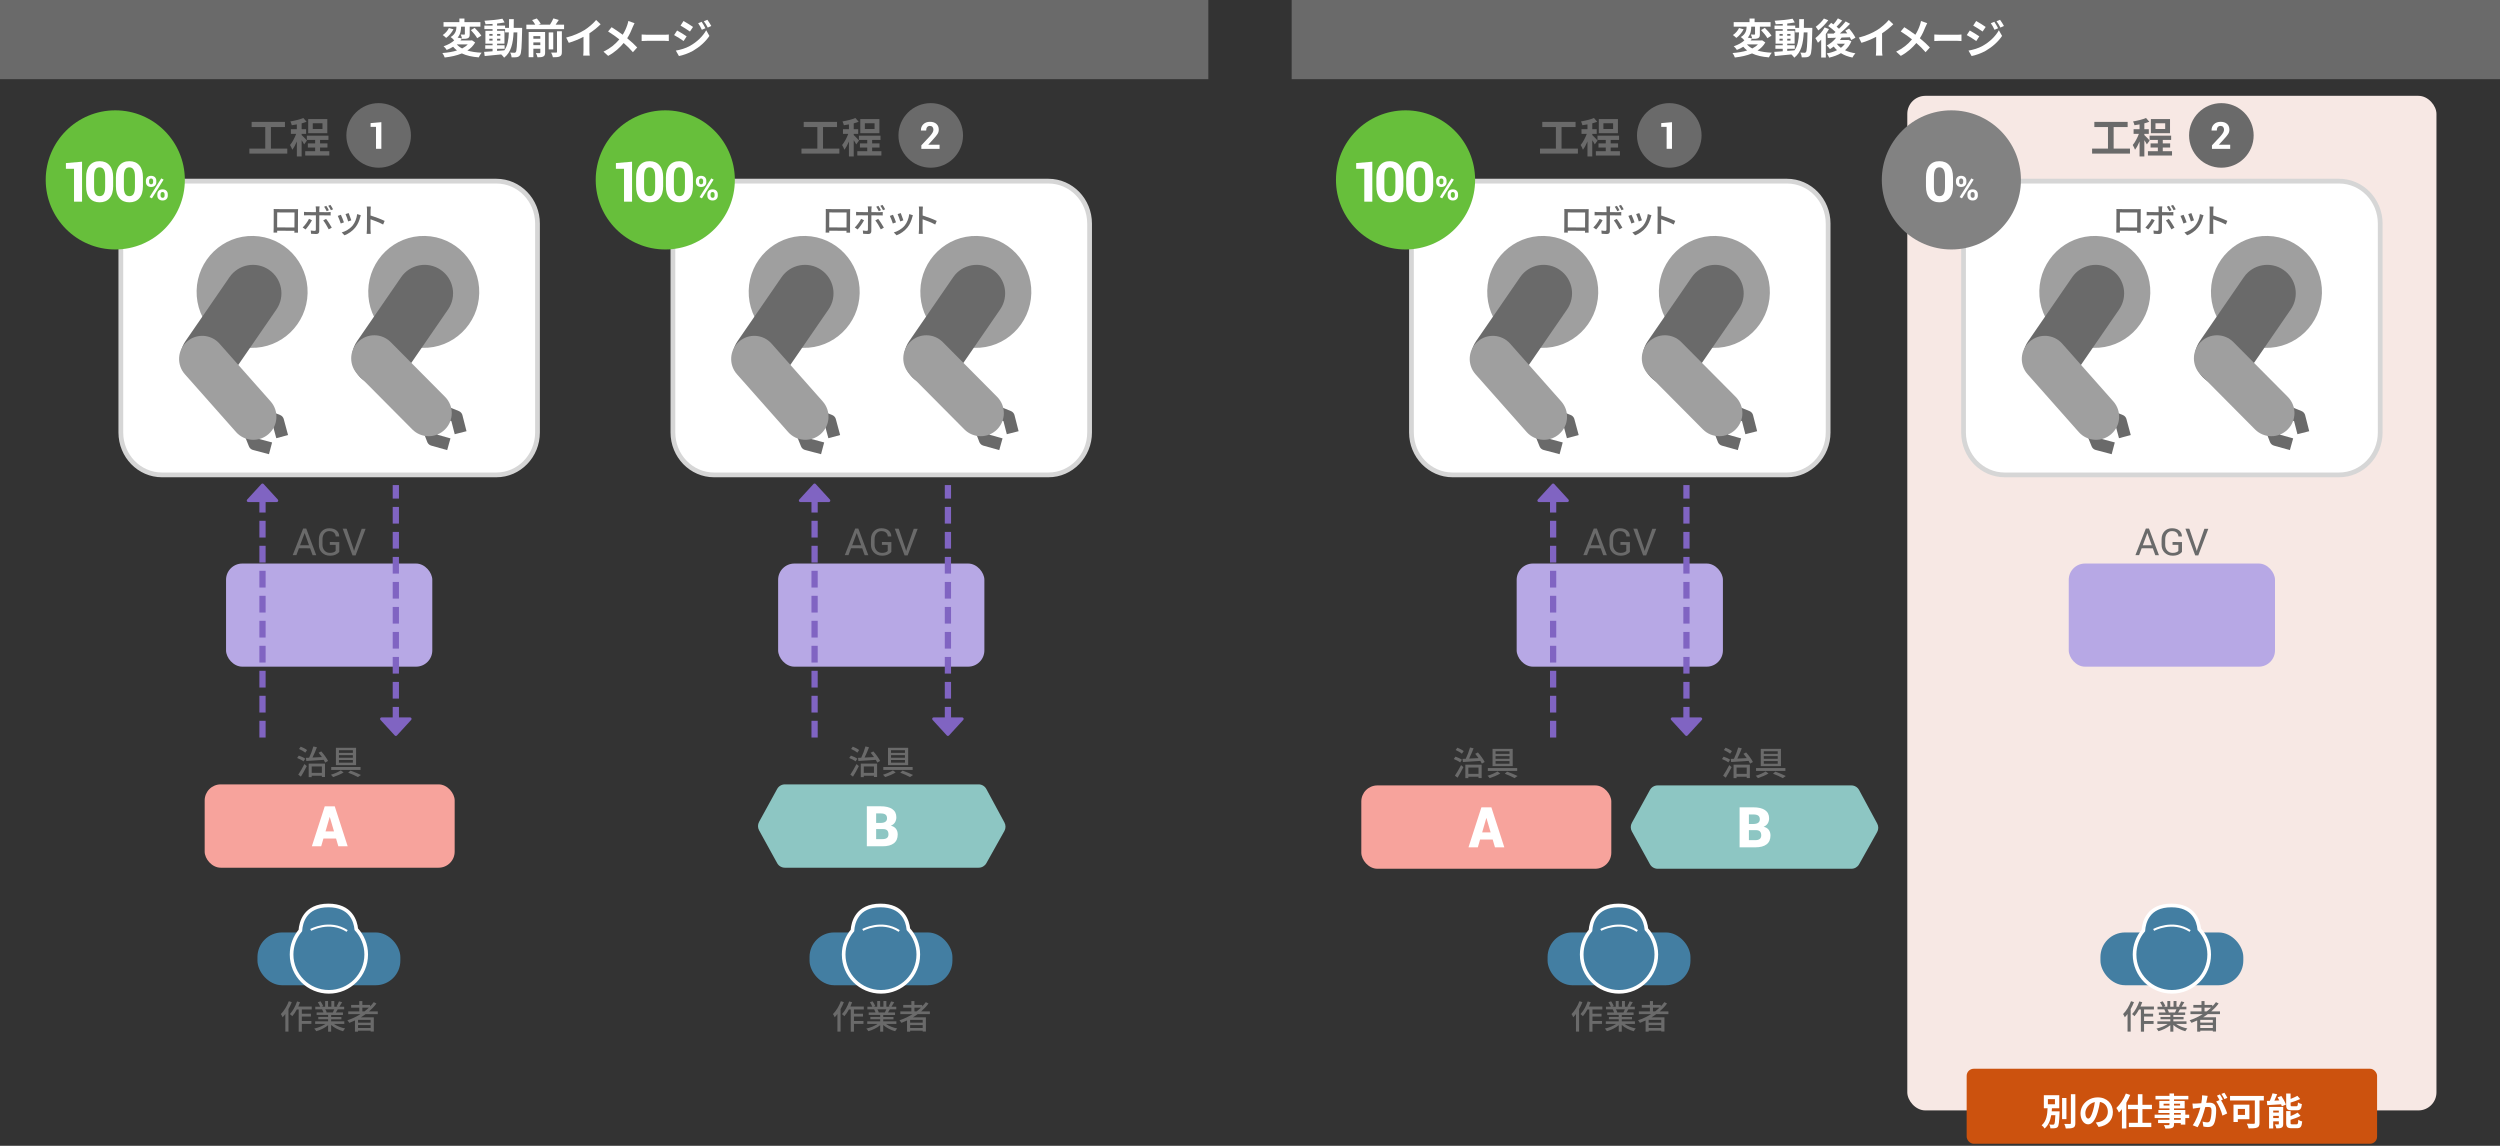 <?xml version="1.0" encoding="UTF-8"?><svg id="a" xmlns="http://www.w3.org/2000/svg" viewBox="0 0 1200 550"><rect x="0" y="0" width="1200" height="550" fill="#333333" stroke="none"/><defs><style>.b{fill:#f7a39c;}.c{fill:#f7e8e4;}.d{fill:#67bf3b;}.e,.f{fill:#6a6a6a;}.g,.h{fill:#fff;}.i{fill:#8064c2;}.j,.k{fill:#9f9f9f;}.l{fill:#b7a8e5;}.m{fill:#8dc6c3;}.n{fill:#cc520e;}.o,.p{fill:#437ea2;}.q{fill:#828282;}.h{stroke:#d6d6d6;stroke-width:2.285px;}.h,.r,.s{stroke-linejoin:round;}.r{stroke:#6a6a6a;stroke-width:5.845px;}.r,.t,.s{fill:none;}.p{stroke-width:1.747px;}.p,.t{stroke:#fff;stroke-miterlimit:10;}.k,.f{fill-rule:evenodd;}.s{stroke:#8064c2;stroke-dasharray:0 0 8 4;stroke-width:3px;}</style></defs><rect class="c" x="915.5" y="46" width="254" height="487" rx="8.667" ry="8.667"/><rect class="n" x="944" y="513" width="197" height="36" rx="3.395" ry="3.395"/><g><path class="g" d="m988.611,533.426s-.019.522-.019.774c-.18,4.339-.378,6.067-.864,6.68-.36.433-.774.594-1.351.666-.485.072-1.314.09-2.179.055-.018-.559-.233-1.333-.54-1.855.721.091,1.44.091,1.765.091.271,0,.433-.036.595-.234.27-.306.432-1.458.558-4.304h-1.998c-.414,2.467-1.261,4.771-3.169,6.393-.307-.54-.919-1.207-1.423-1.566,2.358-1.945,2.719-5.186,2.863-8.175h-1.801v-6.266h7.4v6.266h-3.512c-.036.486-.071.99-.107,1.477h3.781Zm-5.618-3.385h3.385v-2.467h-3.385v2.467Zm8.895,7.13h-2.089v-10.137h2.089v10.137Zm4.268-11.956v13.864c0,1.261-.252,1.854-.99,2.197-.738.342-1.944.414-3.583.414-.09-.631-.414-1.621-.738-2.215,1.17.036,2.322.036,2.7.036.343,0,.486-.108.486-.433v-13.864h2.125Z"/><path class="g" d="m1007.331,540.952l-1.351-2.143c.685-.072,1.188-.181,1.675-.288,2.305-.54,4.105-2.197,4.105-4.826,0-2.484-1.351-4.339-3.781-4.753-.252,1.53-.559,3.187-1.08,4.88-1.081,3.637-2.629,5.869-4.592,5.869-1.999,0-3.655-2.196-3.655-5.239,0-4.159,3.602-7.706,8.265-7.706,4.466,0,7.274,3.097,7.274,7.021,0,3.8-2.323,6.482-6.86,7.185Zm-4.951-4.033c.756,0,1.458-1.135,2.196-3.565.414-1.332.757-2.862.954-4.357-2.971.612-4.573,3.241-4.573,5.222,0,1.818.721,2.701,1.423,2.701Z"/><path class="g" d="m1022.504,525.558c-.504,1.26-1.134,2.521-1.854,3.763v12.334h-2.124v-9.237c-.469.595-.954,1.117-1.44,1.603-.217-.521-.847-1.674-1.242-2.196,1.818-1.656,3.564-4.268,4.573-6.932l2.088.666Zm5.87,6.824v6.554h4.249v2.053h-10.767v-2.053h4.321v-6.554h-4.771v-2.089h4.771v-5.078h2.196v5.078h4.556v2.089h-4.556Z"/><path class="g" d="m1050.821,536.667h-1.872v3.133h-2.179v-.738h-3.241v.558c0,1.062-.252,1.495-.954,1.801-.685.271-1.657.307-3.188.307-.107-.505-.432-1.243-.702-1.693.864.036,1.927.036,2.215.036.342-.018.45-.126.45-.45v-.558h-5.474v-1.549h5.474v-.846h-7.13v-1.639h7.13v-.774h-5.33v-1.44h5.33v-.792h-4.88v-3.565h4.88v-.738h-6.716v-1.692h6.716v-1.17h2.179v1.17h6.878v1.692h-6.878v.738h5.113v3.565h-5.113v.792h5.42v2.215h1.872v1.639Zm-9.471-5.996v-.864h-2.827v.864h2.827Zm2.179-.864v.864h2.917v-.864h-2.917Zm0,5.222h3.241v-.774h-3.241v.774Zm3.241,1.639h-3.241v.846h3.241v-.846Z"/><path class="g" d="m1059.368,527.502c-.107.54-.252,1.206-.378,1.854.612-.036,1.135-.072,1.513-.072,1.908,0,3.259.847,3.259,3.439,0,2.124-.252,5.041-1.026,6.607-.594,1.261-1.584,1.657-2.953,1.657-.684,0-1.548-.126-2.16-.252l-.378-2.377c.684.198,1.729.378,2.196.378.612,0,1.062-.18,1.351-.774.486-1.026.738-3.205.738-4.987,0-1.44-.63-1.639-1.747-1.639-.288,0-.737.036-1.26.072-.685,2.736-2.017,7.004-3.673,9.65l-2.341-.936c1.746-2.359,2.988-5.996,3.655-8.463-.648.072-1.225.145-1.549.18-.522.091-1.459.217-2.017.307l-.216-2.449c.666.055,1.26.019,1.926,0,.559-.018,1.405-.071,2.323-.162.252-1.35.414-2.664.378-3.799l2.683.271c-.107.468-.233,1.044-.324,1.494Zm7.635.288l-.883.378c1.081,1.675,2.432,4.682,2.936,6.284l-2.287,1.044c-.468-1.998-1.746-5.167-3.024-6.752l1.62-.702c-.36-.685-.811-1.549-1.225-2.125l1.423-.594c.45.666,1.099,1.801,1.44,2.467Zm2.143-.828l-1.423.612c-.378-.738-.954-1.801-1.458-2.485l1.44-.576c.468.685,1.135,1.819,1.44,2.449Z"/><path class="g" d="m1086.642,528.222h-2.071v10.731c0,1.297-.306,1.927-1.152,2.287-.899.36-2.232.396-4.068.396-.127-.63-.559-1.692-.883-2.269,1.278.072,2.845.055,3.277.055.414,0,.576-.126.576-.505v-10.695h-11.901v-2.16h16.223v2.16Zm-12.478,8.985v1.368h-2.089v-8.337h7.634v6.969h-5.545Zm0-4.934v2.881h3.421v-2.881h-3.421Z"/><path class="g" d="m1095.045,526.062c.882,1.278,1.836,2.989,2.178,4.159l-1.962.792c-.072-.288-.181-.612-.324-.954-2.377.162-4.825.307-6.662.414l-.18-2.034c.432,0,.9-.019,1.404-.036.504-1.135,1.008-2.521,1.314-3.619l2.232.45c-.414,1.044-.9,2.124-1.351,3.079l2.395-.108c-.27-.504-.558-1.008-.846-1.477l1.801-.666Zm.899,13.432c0,.937-.18,1.459-.773,1.765-.612.343-1.44.36-2.521.36-.107-.559-.432-1.387-.684-1.891.63.036,1.351.018,1.584,0,.216,0,.288-.054.288-.271v-1.206h-2.7v3.403h-1.981v-10.335h6.788v8.174Zm-4.807-6.409v.936h2.7v-.936h-2.7Zm2.7,3.583v-1.062h-2.7v1.062h2.7Zm6.14-3.728c-2.106,0-2.61-.63-2.61-2.61v-5.42h2.125v2.575c1.206-.469,2.395-1.026,3.24-1.495l1.369,1.549c-1.369.648-3.043,1.225-4.609,1.692v1.062c0,.648.107.72.792.72h1.963c.576,0,.702-.27.773-1.836.433.324,1.314.666,1.891.792-.233,2.305-.792,2.971-2.448,2.971h-2.485Zm2.377,6.734c.612,0,.738-.343.828-2.161.45.324,1.314.648,1.873.792-.234,2.539-.774,3.241-2.503,3.241h-2.557c-2.106,0-2.629-.612-2.629-2.593v-5.653h2.106v2.431c1.278-.522,2.521-1.116,3.385-1.692l1.423,1.566c-1.387.756-3.169,1.404-4.808,1.908v1.44c0,.631.126.721.828.721h2.053Z"/></g><path class="h" d="m207.021,227.95h31.232c10.906,0,19.747-9.122,19.747-20.374v-100.252c0-11.252-8.841-20.374-19.747-20.374H77.747c-10.906,0-19.747,9.122-19.747,20.374v100.252c0,11.252,8.841,20.374,19.747,20.374h129.274Z"/><g><path class="e" d="m132.921,100.363l8.691.038c.368.002.944.004,1.473-.01-.034.432-.037.928-.039,1.376l-.034,7.859c-.002.561.023,1.937.023,2.065l-1.745-.008c.017-.08.018-.448.036-.896l-8.291-.036c-.002.432-.003.816.012.896l-1.745-.008c.017-.144.055-1.425.058-2.064l.034-7.859c.002-.416.004-.977-.026-1.393.64.035,1.152.037,1.553.039Zm.105,8.788l8.307.036.031-7.187-8.307-.037-.031,7.188Z"/><path class="e" d="m146.653,110.14l-1.372-.95c1.061-.988,2.397-2.823,3.043-4.148l1.422.694c-.711,1.389-2.192,3.447-3.093,4.404Zm6.622-9.783l-.006,1.473,4.018.018c.416.002,1.008-.028,1.425-.09l-.007,1.665c-.464-.034-1.009-.037-1.409-.039l-4.034-.018-.033,7.619c-.004.864-.454,1.358-1.511,1.354-.752-.004-1.696-.04-2.417-.123l-.137-1.586c.688.132,1.408.183,1.824.185.416.002.593-.157.611-.59l.03-6.866-4.273-.019c-.497-.003-1.009.012-1.441.041l.007-1.681c.448.051.928.101,1.424.103l4.29.019.007-1.488c.001-.384-.06-.992-.123-1.249l1.889.008c-.049.225-.132.896-.134,1.265Zm5.98,8.91l-1.477.825c-.65-1.315-1.826-3.289-2.639-4.285l1.38-.746c.844,1.028,2.1,3.05,2.735,4.206Zm-1.388-8.346l-1.059.459c-.317-.657-.793-1.54-1.223-2.149l1.042-.428c.397.578.921,1.492,1.239,2.118Zm2.003-.456l-1.042.444c-.333-.69-.81-1.524-1.255-2.135l1.026-.428c.414.595.986,1.525,1.271,2.118Z"/><path class="e" d="m165.086,106.73l-1.523.554c-.269-.85-1.091-3.03-1.441-3.655l1.507-.538c.365.738,1.157,2.759,1.457,3.64Zm7.806-2.462c-.439,1.71-1.135,3.403-2.262,4.823-1.481,1.883-3.472,3.17-5.283,3.851l-1.323-1.366c1.812-.505,3.93-1.712,5.265-3.354,1.111-1.372,1.92-3.449,2.153-5.465l1.758.568c-.146.399-.243.687-.309.943Zm-4.264,1.485l-1.507.538c-.189-.754-.9-2.758-1.265-3.527l1.507-.489c.285.673,1.06,2.773,1.266,3.479Z"/><path class="e" d="m176.167,100.938c.002-.513-.042-1.249-.136-1.794l1.969.009c-.051.528-.118,1.231-.12,1.792l-.011,2.497c2.126.649,5.162,1.8,6.76,2.591l-.729,1.742c-1.677-.92-4.281-1.94-6.04-2.524l-.021,4.946c-.002.496.042,1.473.119,2.049l-1.968-.008c.083-.561.134-1.424.137-2.049l.041-9.251Z"/></g><g><path class="e" d="m140.052,481.021c-.433,1.119-.977,2.271-1.585,3.345v10.804h-1.504v-8.451c-.417.576-.864,1.105-1.312,1.568-.144-.367-.576-1.199-.833-1.536,1.521-1.505,2.945-3.841,3.81-6.179l1.425.449Zm4.834,3.537v2.032h4.354v1.36h-4.354v2.129h4.578v1.393h-4.578v3.714h-1.521v-10.628h-.896c-.672,1.248-1.409,2.369-2.177,3.217-.24-.256-.816-.784-1.152-1.008,1.409-1.473,2.689-3.777,3.458-6.083l1.424.384c-.256.688-.528,1.393-.832,2.065h6.435v1.425h-4.738Z"/><path class="e" d="m160.245,491.488c1.409.993,3.474,1.81,5.426,2.178-.336.32-.768.928-.992,1.328-2.081-.561-4.226-1.633-5.73-3.009v3.218h-1.457v-3.105c-1.521,1.28-3.682,2.32-5.682,2.881-.224-.385-.641-.944-.977-1.265,1.905-.399,3.985-1.232,5.394-2.226h-4.946v-1.248h6.21v-.977h-4.722v-1.12h4.722v-.96h-5.506v-1.186h3.281c-.144-.447-.416-1.023-.672-1.456l.384-.063h-3.633v-1.249h2.369c-.24-.624-.721-1.505-1.169-2.161l1.297-.432c.496.688,1.056,1.664,1.28,2.289l-.816.304h1.761v-2.737h1.393v2.737h1.585v-2.737h1.408v2.737h1.729l-.608-.192c.384-.64.88-1.648,1.121-2.369l1.537.385c-.432.784-.913,1.584-1.329,2.177h2.305v1.249h-3.089c-.304.544-.625,1.072-.896,1.52h3.394v1.186h-5.667v.96h4.914v1.12h-4.914v.977h6.307v1.248h-5.01Zm-4.113-7.01c.288.464.576,1.04.688,1.424l-.464.096h3.377c.24-.432.497-1.008.705-1.52h-4.306Z"/><path class="e" d="m175.461,486.799c-.72.545-1.473,1.025-2.241,1.505h6.21v6.835h-1.537v-.432h-6.035v.496h-1.473v-5.379c-.896.416-1.809.801-2.721,1.152-.176-.336-.641-.928-.913-1.232,2.209-.736,4.338-1.729,6.258-2.945h-5.858v-1.328h5.298v-1.793h-3.906v-1.297h3.906v-1.872h1.473v1.872h3.729v.705c.64-.656,1.232-1.345,1.745-2.064l1.281.672c-1.009,1.377-2.209,2.625-3.538,3.777h4.194v1.328h-5.875Zm2.433,2.737h-6.035v1.329h6.035v-1.329Zm0,3.905v-1.408h-6.035v1.408h6.035Zm-2.929-7.971c.752-.561,1.44-1.168,2.097-1.793h-3.137v1.793h1.041Z"/></g><path class="h" d="m472.021,227.95h31.232c10.906,0,19.747-9.122,19.747-20.374v-100.252c0-11.252-8.841-20.374-19.747-20.374h-160.506c-10.906,0-19.747,9.122-19.747,20.374v100.252c0,11.252,8.841,20.374,19.747,20.374h129.274Z"/><g><path class="e" d="m397.921,100.363l8.691.038c.368.002.944.004,1.473-.01-.034.432-.037.928-.039,1.376l-.034,7.859c-.002.561.023,1.937.023,2.065l-1.745-.008c.017-.08.018-.448.036-.896l-8.291-.036c-.002.432-.003.816.012.896l-1.745-.008c.017-.144.055-1.425.058-2.064l.034-7.859c.002-.416.004-.977-.026-1.393.64.035,1.152.037,1.553.039Zm.105,8.788l8.307.036.031-7.187-8.307-.037-.031,7.188Z"/><path class="e" d="m411.653,110.14l-1.372-.95c1.061-.988,2.397-2.823,3.043-4.148l1.422.694c-.711,1.389-2.192,3.447-3.093,4.404Zm6.622-9.783l-.006,1.473,4.018.018c.416.002,1.008-.028,1.425-.09l-.007,1.665c-.464-.034-1.009-.037-1.409-.039l-4.034-.018-.033,7.619c-.004.864-.454,1.358-1.511,1.354-.752-.004-1.696-.04-2.417-.123l-.137-1.586c.688.132,1.408.183,1.824.185.416.002.593-.157.611-.59l.03-6.866-4.273-.019c-.497-.003-1.009.012-1.441.041l.007-1.681c.448.051.928.101,1.424.103l4.29.019.007-1.488c.001-.384-.06-.992-.123-1.249l1.889.008c-.049.225-.132.896-.134,1.265Zm5.98,8.91l-1.477.825c-.65-1.315-1.826-3.289-2.639-4.285l1.38-.746c.844,1.028,2.1,3.05,2.735,4.206Zm-1.388-8.346l-1.059.459c-.317-.657-.793-1.54-1.223-2.149l1.042-.428c.397.578.921,1.492,1.239,2.118Zm2.003-.456l-1.042.444c-.333-.69-.81-1.524-1.255-2.135l1.026-.428c.414.595.986,1.525,1.271,2.118Z"/><path class="e" d="m430.086,106.73l-1.523.554c-.269-.85-1.091-3.03-1.441-3.655l1.507-.538c.365.738,1.157,2.759,1.457,3.64Zm7.806-2.462c-.439,1.71-1.135,3.403-2.262,4.823-1.481,1.883-3.472,3.17-5.283,3.851l-1.323-1.366c1.812-.505,3.93-1.712,5.265-3.354,1.111-1.372,1.92-3.449,2.153-5.465l1.758.568c-.146.399-.243.687-.309.943Zm-4.264,1.485l-1.507.538c-.189-.754-.9-2.758-1.265-3.527l1.507-.489c.285.673,1.06,2.773,1.266,3.479Z"/><path class="e" d="m441.167,100.938c.002-.513-.042-1.249-.136-1.794l1.969.009c-.051.528-.118,1.231-.12,1.792l-.011,2.497c2.126.649,5.162,1.8,6.76,2.591l-.729,1.742c-1.677-.92-4.281-1.94-6.04-2.524l-.021,4.946c-.002.496.042,1.473.119,2.049l-1.968-.008c.083-.561.134-1.424.137-2.049l.041-9.251Z"/></g><g><path class="e" d="m405.052,481.021c-.433,1.119-.977,2.271-1.585,3.345v10.804h-1.504v-8.451c-.417.576-.864,1.105-1.312,1.568-.144-.367-.576-1.199-.833-1.536,1.521-1.505,2.945-3.841,3.81-6.179l1.425.449Zm4.834,3.537v2.032h4.354v1.36h-4.354v2.129h4.578v1.393h-4.578v3.714h-1.521v-10.628h-.896c-.672,1.248-1.409,2.369-2.177,3.217-.24-.256-.816-.784-1.152-1.008,1.409-1.473,2.689-3.777,3.458-6.083l1.424.384c-.256.688-.528,1.393-.832,2.065h6.435v1.425h-4.738Z"/><path class="e" d="m425.245,491.488c1.409.993,3.474,1.81,5.426,2.178-.336.32-.768.928-.992,1.328-2.081-.561-4.226-1.633-5.73-3.009v3.218h-1.457v-3.105c-1.521,1.28-3.682,2.32-5.682,2.881-.224-.385-.641-.944-.977-1.265,1.905-.399,3.985-1.232,5.394-2.226h-4.946v-1.248h6.21v-.977h-4.722v-1.12h4.722v-.96h-5.506v-1.186h3.281c-.144-.447-.416-1.023-.672-1.456l.384-.063h-3.633v-1.249h2.369c-.24-.624-.721-1.505-1.169-2.161l1.297-.432c.496.688,1.056,1.664,1.28,2.289l-.816.304h1.761v-2.737h1.393v2.737h1.585v-2.737h1.408v2.737h1.729l-.608-.192c.384-.64.88-1.648,1.121-2.369l1.537.385c-.432.784-.913,1.584-1.329,2.177h2.305v1.249h-3.089c-.304.544-.625,1.072-.896,1.52h3.394v1.186h-5.667v.96h4.914v1.12h-4.914v.977h6.307v1.248h-5.01Zm-4.113-7.01c.288.464.576,1.04.688,1.424l-.464.096h3.377c.24-.432.497-1.008.705-1.52h-4.306Z"/><path class="e" d="m440.461,486.799c-.72.545-1.473,1.025-2.241,1.505h6.21v6.835h-1.537v-.432h-6.035v.496h-1.473v-5.379c-.896.416-1.809.801-2.721,1.152-.176-.336-.641-.928-.913-1.232,2.209-.736,4.338-1.729,6.258-2.945h-5.858v-1.328h5.298v-1.793h-3.906v-1.297h3.906v-1.872h1.473v1.872h3.729v.705c.64-.656,1.232-1.345,1.745-2.064l1.281.672c-1.009,1.377-2.209,2.625-3.538,3.777h4.194v1.328h-5.875Zm2.433,2.737h-6.035v1.329h6.035v-1.329Zm0,3.905v-1.408h-6.035v1.408h6.035Zm-2.929-7.971c.752-.561,1.44-1.168,2.097-1.793h-3.137v1.793h1.041Z"/></g><rect class="b" x="98.241" y="376.5" width="120" height="40" rx="7.72" ry="7.72"/><g><path class="e" d="m145.682,365.464c-.656-.528-1.985-1.232-3.058-1.633l.816-1.137c1.041.353,2.401.977,3.089,1.488l-.848,1.281Zm-2.513,6.354c.833-1.232,2.033-3.249,2.961-5.074l1.12.992c-.832,1.665-1.873,3.554-2.817,5.059l-1.265-.977Zm3.345-10.532c-.624-.576-1.92-1.312-2.977-1.777l.816-1.12c1.056.4,2.369,1.089,3.041,1.648l-.88,1.249Zm7.699-.608c1.281,1.408,2.625,3.313,3.25,4.578l-1.376.784c-.176-.385-.417-.833-.688-1.312-3.042.208-6.179.4-8.372.544l-.176-1.505c.464-.016.976-.031,1.537-.063.768-1.569,1.584-3.746,2.033-5.41l1.713.4c-.625,1.616-1.409,3.473-2.145,4.93,1.424-.064,2.977-.145,4.546-.225-.512-.72-1.073-1.456-1.617-2.08l1.296-.641Zm-6.034,5.858h7.827v6.435h-1.505v-.624h-4.882v.672h-1.44v-6.482Zm1.44,1.377v3.057h4.882v-3.057h-4.882Z"/><path class="e" d="m164.931,370.777c-1.376.849-3.441,1.713-5.058,2.226-.24-.32-.688-.833-1.04-1.137,1.632-.48,3.697-1.36,4.77-2.081l1.329.992Zm8.131-2.608v1.393h-14.085v-1.393h14.085Zm-2.145-9.22v8.307h-9.684v-8.307h9.684Zm-8.227,2.417h6.69v-1.265h-6.69v1.265Zm0,2.353h6.69v-1.265h-6.69v1.265Zm0,2.369h6.69v-1.28h-6.69v1.28Zm5.538,3.794c1.809.64,3.81,1.488,5.026,2.112l-1.473,1.009c-1.073-.625-2.914-1.473-4.658-2.113l1.104-1.008Z"/></g><path class="g" d="m162.401,406.218l-1.099-3.735h-6.05l-1.084,3.735h-4.482l6.196-19.189h4.79l6.211,19.189h-4.482Zm-4.16-14.033l-1.992,6.87h4.072l-2.007-6.87h-.073Z"/><path class="m" d="m469.761,416.5h-93.018c-1.543,0-2.964-.839-3.708-2.191l-8.67-15.742c-.699-1.27-.7-2.809-.002-4.08l8.673-15.792c.744-1.354,2.166-2.195,3.71-2.195h92.971c1.555,0,2.985.853,3.724,2.221l8.693,16.091c.689,1.276.677,2.816-.031,4.081l-8.65,15.442c-.749,1.337-2.161,2.164-3.693,2.164Z"/><g><path class="e" d="m410.682,365.464c-.656-.528-1.985-1.232-3.058-1.633l.816-1.137c1.041.353,2.401.977,3.089,1.488l-.848,1.281Zm-2.513,6.354c.833-1.232,2.033-3.249,2.961-5.074l1.12.992c-.832,1.665-1.873,3.554-2.817,5.059l-1.265-.977Zm3.345-10.532c-.624-.576-1.92-1.312-2.977-1.777l.816-1.12c1.056.4,2.369,1.089,3.041,1.648l-.88,1.249Zm7.699-.608c1.281,1.408,2.625,3.313,3.25,4.578l-1.376.784c-.176-.385-.417-.833-.688-1.312-3.042.208-6.179.4-8.372.544l-.176-1.505c.464-.016.976-.031,1.537-.063.768-1.569,1.584-3.746,2.033-5.41l1.713.4c-.625,1.616-1.409,3.473-2.145,4.93,1.424-.064,2.977-.145,4.546-.225-.512-.72-1.073-1.456-1.617-2.08l1.296-.641Zm-6.034,5.858h7.827v6.435h-1.505v-.624h-4.882v.672h-1.44v-6.482Zm1.44,1.377v3.057h4.882v-3.057h-4.882Z"/><path class="e" d="m429.931,370.777c-1.376.849-3.441,1.713-5.058,2.226-.24-.32-.688-.833-1.04-1.137,1.632-.48,3.697-1.36,4.77-2.081l1.329.992Zm8.131-2.608v1.393h-14.085v-1.393h14.085Zm-2.145-9.22v8.307h-9.684v-8.307h9.684Zm-8.227,2.417h6.69v-1.265h-6.69v1.265Zm0,2.353h6.69v-1.265h-6.69v1.265Zm0,2.369h6.69v-1.28h-6.69v1.28Zm5.538,3.794c1.809.64,3.81,1.488,5.026,2.112l-1.473,1.009c-1.073-.625-2.914-1.473-4.658-2.113l1.104-1.008Z"/></g><path class="g" d="m416.079,387.014h6.592c2.432,0,4.302.444,5.61,1.333s1.963,2.202,1.963,3.94c0,.938-.22,1.758-.659,2.461s-1.099,1.235-1.978,1.597c1.094.244,1.917.74,2.468,1.487s.828,1.647.828,2.702c0,1.875-.62,3.291-1.86,4.248s-3.052,1.436-5.435,1.436l-7.529-.015v-19.189Zm4.468,3.428v4.57h2.212c2.012-.039,3.018-.781,3.018-2.227,0-.82-.249-1.416-.747-1.787s-1.284-.557-2.358-.557h-2.124Zm3.325,7.515h-3.325v4.819h3.062c1.904,0,2.856-.762,2.856-2.285,0-.85-.208-1.484-.623-1.904s-1.072-.63-1.97-.63Z"/><g><g><path class="e" d="m137.891,71.329v2.4h-18.184v-2.4h7.622v-10.342h-6.542v-2.48h15.983v2.48h-6.722v10.342h7.842Z"/><path class="e" d="m145.988,69.309c-.24-.52-.72-1.3-1.2-2.02v7.801h-2.301v-7.181c-.64,1.54-1.4,2.96-2.18,3.96-.22-.68-.72-1.66-1.101-2.26,1.121-1.301,2.221-3.421,2.961-5.361h-2.541v-2.221h2.86v-2.32c-.84.16-1.66.3-2.44.4-.12-.54-.4-1.341-.66-1.82,2.201-.381,4.661-.961,6.201-1.661l1.581,1.82c-.72.28-1.521.54-2.38.761v2.82h2.14v2.221h-2.14v.58c.54.44,2.18,2.181,2.561,2.62l-1.36,1.86Zm12.083,3.281v2.08h-11.562v-2.08h4.761v-1.761h-3.5v-2h3.5v-1.66h-3.98v-2.041h10.362v2.041h-4.021v1.66h3.541v2h-3.541v1.761h4.441Zm-.96-8.662h-9.182v-6.762h9.182v6.762Zm-2.32-4.761h-4.661v2.761h4.661v-2.761Z"/></g><circle class="e" cx="181.753" cy="65" r="15.5"/><path class="g" d="m183.052,71.438h-2.568v-10.527h-2.598v-1.816l5.166-.449v12.793Z"/></g><g><g><path class="e" d="m402.891,71.329v2.4h-18.184v-2.4h7.622v-10.342h-6.542v-2.48h15.983v2.48h-6.722v10.342h7.842Z"/><path class="e" d="m410.988,69.309c-.24-.52-.72-1.3-1.2-2.02v7.801h-2.301v-7.181c-.64,1.54-1.4,2.96-2.18,3.96-.22-.68-.72-1.66-1.101-2.26,1.121-1.301,2.221-3.421,2.961-5.361h-2.541v-2.221h2.86v-2.32c-.84.16-1.66.3-2.44.4-.12-.54-.4-1.341-.66-1.82,2.201-.381,4.661-.961,6.201-1.661l1.581,1.82c-.72.28-1.521.54-2.38.761v2.82h2.14v2.221h-2.14v.58c.54.44,2.18,2.181,2.561,2.62l-1.36,1.86Zm12.083,3.281v2.08h-11.562v-2.08h4.761v-1.761h-3.5v-2h3.5v-1.66h-3.98v-2.041h10.362v2.041h-4.021v1.66h3.541v2h-3.541v1.761h4.441Zm-.96-8.662h-9.182v-6.762h9.182v6.762Zm-2.32-4.761h-4.661v2.761h4.661v-2.761Z"/></g><circle class="e" cx="446.753" cy="65" r="15.5"/><path class="g" d="m442.241,71.447v-1.68l4.141-4.434c.592-.69,1.016-1.27,1.27-1.738s.381-.908.381-1.318c0-.554-.146-.998-.439-1.333s-.718-.503-1.274-.503-.99.195-1.299.586c-.31.391-.464.931-.464,1.621h-2.5l-.02-.049c-.026-1.185.359-2.17,1.157-2.954.797-.784,1.856-1.177,3.179-1.177s2.358.339,3.11,1.016,1.128,1.595,1.128,2.754c0,.735-.192,1.416-.576,2.041-.385.625-1.107,1.511-2.168,2.656l-2.275,2.49.02.039h5.381l-.01,1.982h-8.74Z"/></g><path class="h" d="m826.521,227.95h31.232c10.906,0,19.747-9.122,19.747-20.374v-100.252c0-11.252-8.841-20.374-19.747-20.374h-160.506c-10.906,0-19.747,9.122-19.747,20.374v100.252c0,11.252,8.841,20.374,19.747,20.374h129.274Z"/><g><path class="e" d="m752.421,100.363l8.691.038c.368.002.944.004,1.473-.01-.034.432-.037.928-.039,1.376l-.034,7.859c-.002.561.023,1.937.023,2.065l-1.745-.008c.017-.08.019-.448.036-.896l-8.291-.036c-.002.432-.004.816.012.896l-1.745-.008c.017-.144.055-1.425.058-2.064l.034-7.859c.002-.416.005-.977-.025-1.393.64.035,1.152.037,1.553.039Zm.105,8.788l8.307.036.031-7.187-8.307-.037-.031,7.188Z"/><path class="e" d="m766.153,110.14l-1.372-.95c1.061-.988,2.396-2.823,3.043-4.148l1.422.694c-.711,1.389-2.192,3.447-3.093,4.404Zm6.621-9.783l-.006,1.473,4.018.018c.416.002,1.008-.028,1.425-.09l-.007,1.665c-.465-.034-1.009-.037-1.409-.039l-4.033-.018-.033,7.619c-.004.864-.454,1.358-1.511,1.354-.752-.004-1.696-.04-2.417-.123l-.137-1.586c.688.132,1.407.183,1.824.185.416.002.593-.157.61-.59l.03-6.866-4.273-.019c-.497-.003-1.009.012-1.441.041l.008-1.681c.448.051.928.101,1.424.103l4.29.019.007-1.488c0-.384-.06-.992-.123-1.249l1.889.008c-.049.225-.132.896-.134,1.265Zm5.98,8.91l-1.477.825c-.65-1.315-1.826-3.289-2.639-4.285l1.38-.746c.844,1.028,2.1,3.05,2.735,4.206Zm-1.389-8.346l-1.059.459c-.317-.657-.793-1.54-1.223-2.149l1.042-.428c.397.578.922,1.492,1.239,2.118Zm2.003-.456l-1.042.444c-.333-.69-.811-1.524-1.256-2.135l1.026-.428c.414.595.986,1.525,1.271,2.118Z"/><path class="e" d="m784.586,106.73l-1.522.554c-.27-.85-1.092-3.03-1.441-3.655l1.507-.538c.365.738,1.157,2.759,1.457,3.64Zm7.806-2.462c-.439,1.71-1.135,3.403-2.262,4.823-1.48,1.883-3.472,3.17-5.283,3.851l-1.322-1.366c1.812-.505,3.93-1.712,5.265-3.354,1.11-1.372,1.92-3.449,2.153-5.465l1.758.568c-.146.399-.243.687-.309.943Zm-4.264,1.485l-1.507.538c-.189-.754-.9-2.758-1.266-3.527l1.507-.489c.285.673,1.061,2.773,1.266,3.479Z"/><path class="e" d="m795.667,100.938c.002-.513-.043-1.249-.137-1.794l1.969.009c-.051.528-.117,1.231-.12,1.792l-.011,2.497c2.126.649,5.162,1.8,6.76,2.591l-.729,1.742c-1.677-.92-4.281-1.94-6.039-2.524l-.021,4.946c-.003.496.041,1.473.119,2.049l-1.969-.008c.083-.561.134-1.424.137-2.049l.041-9.251Z"/></g><g><path class="e" d="m759.552,481.021c-.433,1.119-.977,2.271-1.585,3.345v10.804h-1.504v-8.451c-.417.576-.864,1.105-1.312,1.568-.145-.367-.576-1.199-.833-1.536,1.521-1.505,2.945-3.841,3.81-6.179l1.425.449Zm4.834,3.537v2.032h4.354v1.36h-4.354v2.129h4.578v1.393h-4.578v3.714h-1.521v-10.628h-.896c-.672,1.248-1.408,2.369-2.177,3.217-.24-.256-.816-.784-1.152-1.008,1.408-1.473,2.688-3.777,3.457-6.083l1.425.384c-.256.688-.528,1.393-.832,2.065h6.435v1.425h-4.738Z"/><path class="e" d="m779.745,491.488c1.409.993,3.474,1.81,5.427,2.178-.336.32-.769.928-.992,1.328-2.081-.561-4.227-1.633-5.73-3.009v3.218h-1.457v-3.105c-1.521,1.28-3.682,2.32-5.682,2.881-.225-.385-.641-.944-.977-1.265,1.904-.399,3.985-1.232,5.394-2.226h-4.945v-1.248h6.21v-.977h-4.722v-1.12h4.722v-.96h-5.506v-1.186h3.281c-.145-.447-.416-1.023-.673-1.456l.385-.063h-3.634v-1.249h2.369c-.24-.624-.721-1.505-1.169-2.161l1.297-.432c.496.688,1.057,1.664,1.28,2.289l-.816.304h1.761v-2.737h1.393v2.737h1.585v-2.737h1.408v2.737h1.729l-.608-.192c.384-.64.88-1.648,1.12-2.369l1.537.385c-.433.784-.913,1.584-1.329,2.177h2.305v1.249h-3.089c-.304.544-.624,1.072-.896,1.52h3.394v1.186h-5.666v.96h4.914v1.12h-4.914v.977h6.307v1.248h-5.011Zm-4.113-7.01c.288.464.576,1.04.688,1.424l-.465.096h3.378c.24-.432.496-1.008.704-1.52h-4.306Z"/><path class="e" d="m794.961,486.799c-.72.545-1.473,1.025-2.24,1.505h6.21v6.835h-1.536v-.432h-6.035v.496h-1.473v-5.379c-.896.416-1.809.801-2.721,1.152-.176-.336-.641-.928-.912-1.232,2.209-.736,4.338-1.729,6.258-2.945h-5.857v-1.328h5.298v-1.793h-3.906v-1.297h3.906v-1.872h1.473v1.872h3.729v.705c.64-.656,1.232-1.345,1.744-2.064l1.281.672c-1.009,1.377-2.209,2.625-3.538,3.777h4.194v1.328h-5.875Zm2.434,2.737h-6.035v1.329h6.035v-1.329Zm0,3.905v-1.408h-6.035v1.408h6.035Zm-2.93-7.971c.752-.561,1.44-1.168,2.097-1.793h-3.137v1.793h1.04Z"/></g><path class="h" d="m1091.521,227.95h31.232c10.906,0,19.747-9.122,19.747-20.374v-100.252c0-11.252-8.841-20.374-19.747-20.374h-160.506c-10.906,0-19.747,9.122-19.747,20.374v100.252c0,11.252,8.841,20.374,19.747,20.374h129.274Z"/><g><path class="e" d="m1017.421,100.363l8.691.038c.368.002.944.004,1.473-.01-.034.432-.037.928-.039,1.376l-.034,7.859c-.002.561.023,1.937.023,2.065l-1.745-.008c.017-.08.019-.448.036-.896l-8.291-.036c-.002.432-.004.816.012.896l-1.745-.008c.017-.144.055-1.425.058-2.064l.034-7.859c.002-.416.005-.977-.025-1.393.64.035,1.152.037,1.553.039Zm.105,8.788l8.307.036.031-7.187-8.307-.037-.031,7.188Z"/><path class="e" d="m1031.153,110.14l-1.372-.95c1.061-.988,2.396-2.823,3.043-4.148l1.422.694c-.711,1.389-2.192,3.447-3.093,4.404Zm6.621-9.783l-.006,1.473,4.018.018c.416.002,1.008-.028,1.425-.09l-.007,1.665c-.465-.034-1.009-.037-1.409-.039l-4.033-.018-.033,7.619c-.004.864-.454,1.358-1.511,1.354-.752-.004-1.696-.04-2.417-.123l-.137-1.586c.688.132,1.407.183,1.824.185.416.002.593-.157.61-.59l.03-6.866-4.273-.019c-.497-.003-1.009.012-1.441.041l.008-1.681c.448.051.928.101,1.424.103l4.29.019.007-1.488c0-.384-.06-.992-.123-1.249l1.889.008c-.049.225-.132.896-.134,1.265Zm5.98,8.91l-1.477.825c-.65-1.315-1.826-3.289-2.639-4.285l1.38-.746c.844,1.028,2.1,3.05,2.735,4.206Zm-1.389-8.346l-1.059.459c-.317-.657-.793-1.54-1.223-2.149l1.042-.428c.397.578.922,1.492,1.239,2.118Zm2.003-.456l-1.042.444c-.333-.69-.811-1.524-1.256-2.135l1.026-.428c.414.595.986,1.525,1.271,2.118Z"/><path class="e" d="m1049.586,106.73l-1.522.554c-.27-.85-1.092-3.03-1.441-3.655l1.507-.538c.365.738,1.157,2.759,1.457,3.64Zm7.806-2.462c-.439,1.71-1.135,3.403-2.262,4.823-1.48,1.883-3.472,3.17-5.283,3.851l-1.322-1.366c1.812-.505,3.93-1.712,5.265-3.354,1.11-1.372,1.92-3.449,2.153-5.465l1.758.568c-.146.399-.243.687-.309.943Zm-4.264,1.485l-1.507.538c-.189-.754-.9-2.758-1.266-3.527l1.507-.489c.285.673,1.061,2.773,1.266,3.479Z"/><path class="e" d="m1060.667,100.938c.002-.513-.043-1.249-.137-1.794l1.969.009c-.051.528-.117,1.231-.12,1.792l-.011,2.497c2.126.649,5.162,1.8,6.76,2.591l-.729,1.742c-1.677-.92-4.281-1.94-6.039-2.524l-.021,4.946c-.003.496.041,1.473.119,2.049l-1.969-.008c.083-.561.134-1.424.137-2.049l.041-9.251Z"/></g><g><path class="e" d="m1024.311,481.021c-.433,1.12-.977,2.272-1.585,3.345v10.805h-1.504v-8.451c-.417.576-.864,1.104-1.312,1.568-.145-.368-.576-1.2-.833-1.537,1.521-1.504,2.945-3.841,3.81-6.178l1.425.448Zm4.834,3.537v2.032h4.354v1.361h-4.354v2.129h4.578v1.393h-4.578v3.713h-1.521v-10.628h-.896c-.672,1.248-1.408,2.369-2.177,3.217-.24-.256-.816-.784-1.152-1.008,1.408-1.473,2.688-3.777,3.457-6.083l1.425.385c-.256.688-.528,1.393-.832,2.064h6.435v1.425h-4.738Z"/><path class="e" d="m1044.504,491.488c1.409.992,3.474,1.809,5.427,2.177-.336.32-.769.929-.992,1.329-2.081-.561-4.227-1.633-5.73-3.01v3.218h-1.457v-3.105c-1.521,1.28-3.682,2.32-5.682,2.881-.225-.384-.641-.944-.977-1.265,1.904-.399,3.985-1.232,5.394-2.225h-4.945v-1.248h6.21v-.977h-4.722v-1.121h4.722v-.96h-5.506v-1.185h3.281c-.145-.448-.416-1.024-.673-1.457l.385-.063h-3.634v-1.249h2.369c-.24-.624-.721-1.504-1.169-2.16l1.297-.433c.496.688,1.057,1.665,1.28,2.289l-.816.304h1.761v-2.736h1.393v2.736h1.585v-2.736h1.408v2.736h1.729l-.608-.191c.384-.641.88-1.648,1.12-2.369l1.537.384c-.433.784-.913,1.585-1.329,2.177h2.305v1.249h-3.089c-.304.544-.624,1.072-.896,1.521h3.394v1.185h-5.666v.96h4.914v1.121h-4.914v.977h6.307v1.248h-5.011Zm-4.113-7.011c.288.464.576,1.04.688,1.425l-.465.096h3.378c.24-.433.496-1.009.704-1.521h-4.306Z"/><path class="e" d="m1059.72,486.799c-.72.544-1.473,1.024-2.24,1.504h6.21v6.835h-1.536v-.432h-6.035v.496h-1.473v-5.379c-.896.417-1.809.801-2.721,1.152-.176-.336-.641-.928-.912-1.232,2.209-.736,4.338-1.729,6.258-2.944h-5.857v-1.329h5.298v-1.793h-3.906v-1.296h3.906v-1.873h1.473v1.873h3.729v.704c.64-.656,1.232-1.345,1.744-2.064l1.281.672c-1.009,1.377-2.209,2.625-3.538,3.777h4.194v1.329h-5.875Zm2.434,2.736h-6.035v1.329h6.035v-1.329Zm0,3.906v-1.409h-6.035v1.409h6.035Zm-2.93-7.972c.752-.561,1.44-1.168,2.097-1.793h-3.137v1.793h1.04Z"/></g><g><rect class="b" x="653.428" y="377" width="120" height="40" rx="7.72" ry="7.72"/><g><path class="e" d="m700.868,365.964c-.656-.528-1.984-1.232-3.058-1.633l.816-1.137c1.041.353,2.401.977,3.09,1.488l-.849,1.281Zm-2.513,6.354c.832-1.232,2.032-3.249,2.961-5.074l1.12.992c-.832,1.665-1.872,3.554-2.816,5.059l-1.265-.977Zm3.345-10.532c-.624-.576-1.92-1.312-2.977-1.777l.816-1.12c1.056.4,2.368,1.089,3.041,1.648l-.881,1.249Zm7.699-.608c1.281,1.408,2.625,3.313,3.25,4.578l-1.377.784c-.176-.385-.416-.833-.688-1.312-3.041.208-6.179.4-8.371.544l-.176-1.505c.464-.016.976-.031,1.536-.063.769-1.569,1.585-3.746,2.033-5.41l1.713.4c-.625,1.616-1.409,3.473-2.146,4.93,1.425-.064,2.978-.145,4.546-.225-.512-.72-1.072-1.456-1.616-2.08l1.296-.641Zm-6.034,5.858h7.827v6.435h-1.505v-.624h-4.882v.672h-1.44v-6.482Zm1.44,1.377v3.057h4.882v-3.057h-4.882Z"/><path class="e" d="m720.117,371.277c-1.376.849-3.441,1.713-5.058,2.226-.24-.32-.688-.833-1.04-1.137,1.632-.48,3.697-1.36,4.77-2.081l1.328.992Zm8.132-2.608v1.393h-14.086v-1.393h14.086Zm-2.146-9.22v8.307h-9.684v-8.307h9.684Zm-8.227,2.417h6.69v-1.265h-6.69v1.265Zm0,2.353h6.69v-1.265h-6.69v1.265Zm0,2.369h6.69v-1.28h-6.69v1.28Zm5.538,3.794c1.809.64,3.81,1.488,5.026,2.112l-1.473,1.009c-1.073-.625-2.914-1.473-4.658-2.113l1.104-1.008Z"/></g><path class="g" d="m717.588,406.718l-1.099-3.735h-6.05l-1.084,3.735h-4.482l6.196-19.189h4.79l6.211,19.189h-4.482Zm-4.16-14.033l-1.992,6.87h4.072l-2.007-6.87h-.073Z"/><path class="m" d="m888.689,417h-93.018c-1.543,0-2.964-.839-3.708-2.191l-8.67-15.742c-.699-1.27-.7-2.809-.002-4.08l8.673-15.792c.744-1.354,2.166-2.195,3.71-2.195h92.971c1.555,0,2.985.853,3.724,2.221l8.693,16.091c.689,1.276.677,2.816-.031,4.081l-8.65,15.442c-.749,1.337-2.161,2.164-3.693,2.164Z"/><g><path class="e" d="m829.61,365.964c-.656-.528-1.985-1.232-3.058-1.633l.816-1.137c1.04.353,2.401.977,3.089,1.488l-.848,1.281Zm-2.514,6.354c.833-1.232,2.033-3.249,2.962-5.074l1.12.992c-.832,1.665-1.873,3.554-2.817,5.059l-1.265-.977Zm3.346-10.532c-.624-.576-1.921-1.312-2.978-1.777l.816-1.12c1.057.4,2.369,1.089,3.041,1.648l-.88,1.249Zm7.699-.608c1.28,1.408,2.625,3.313,3.249,4.578l-1.376.784c-.177-.385-.417-.833-.688-1.312-3.042.208-6.179.4-8.372.544l-.176-1.505c.464-.016.977-.031,1.537-.063.768-1.569,1.584-3.746,2.032-5.41l1.713.4c-.624,1.616-1.408,3.473-2.145,4.93,1.424-.064,2.977-.145,4.546-.225-.513-.72-1.073-1.456-1.617-2.08l1.297-.641Zm-6.034,5.858h7.827v6.435h-1.505v-.624h-4.882v.672h-1.44v-6.482Zm1.44,1.377v3.057h4.882v-3.057h-4.882Z"/><path class="e" d="m848.859,371.277c-1.377.849-3.441,1.713-5.059,2.226-.239-.32-.688-.833-1.04-1.137,1.633-.48,3.697-1.36,4.77-2.081l1.329.992Zm8.131-2.608v1.393h-14.085v-1.393h14.085Zm-2.145-9.22v8.307h-9.684v-8.307h9.684Zm-8.228,2.417h6.69v-1.265h-6.69v1.265Zm0,2.353h6.69v-1.265h-6.69v1.265Zm0,2.369h6.69v-1.28h-6.69v1.28Zm5.538,3.794c1.81.64,3.81,1.488,5.026,2.112l-1.473,1.009c-1.072-.625-2.913-1.473-4.658-2.113l1.104-1.008Z"/></g><path class="g" d="m835.007,387.514h6.592c2.432,0,4.302.444,5.61,1.333s1.963,2.202,1.963,3.94c0,.938-.22,1.758-.659,2.461s-1.099,1.235-1.978,1.597c1.094.244,1.917.74,2.469,1.487s.827,1.647.827,2.702c0,1.875-.62,3.291-1.86,4.248s-3.052,1.436-5.435,1.436l-7.529-.015v-19.189Zm4.468,3.428v4.57h2.212c2.012-.039,3.018-.781,3.018-2.227,0-.82-.249-1.416-.747-1.787s-1.284-.557-2.358-.557h-2.124Zm3.325,7.515h-3.325v4.819h3.062c1.904,0,2.856-.762,2.856-2.285,0-.85-.207-1.484-.622-1.904s-1.072-.63-1.971-.63Z"/></g><g><g><g><path class="e" d="m757.391,71.329v2.4h-18.184v-2.4h7.622v-10.342h-6.542v-2.48h15.983v2.48h-6.722v10.342h7.842Z"/><path class="e" d="m765.488,69.309c-.24-.52-.72-1.3-1.2-2.02v7.801h-2.301v-7.181c-.64,1.54-1.4,2.96-2.18,3.96-.221-.68-.721-1.66-1.101-2.26,1.12-1.301,2.221-3.421,2.961-5.361h-2.541v-2.221h2.86v-2.32c-.84.16-1.66.3-2.44.4-.12-.54-.399-1.341-.66-1.82,2.201-.381,4.661-.961,6.201-1.661l1.581,1.82c-.721.28-1.521.54-2.381.761v2.82h2.141v2.221h-2.141v.58c.54.44,2.181,2.181,2.561,2.62l-1.36,1.86Zm12.083,3.281v2.08h-11.562v-2.08h4.761v-1.761h-3.501v-2h3.501v-1.66h-3.98v-2.041h10.361v2.041h-4.021v1.66h3.541v2h-3.541v1.761h4.441Zm-.961-8.662h-9.182v-6.762h9.182v6.762Zm-2.32-4.761h-4.661v2.761h4.661v-2.761Z"/></g><circle class="e" cx="801.253" cy="65" r="15.5"/><path class="g" d="m802.552,71.438h-2.568v-10.527h-2.598v-1.816l5.166-.449v12.793Z"/></g><g><g><path class="e" d="m1022.391,71.329v2.4h-18.184v-2.4h7.622v-10.342h-6.542v-2.48h15.983v2.48h-6.722v10.342h7.842Z"/><path class="e" d="m1030.488,69.309c-.24-.52-.72-1.3-1.2-2.02v7.801h-2.301v-7.181c-.64,1.54-1.4,2.96-2.18,3.96-.221-.68-.721-1.66-1.101-2.26,1.12-1.301,2.221-3.421,2.961-5.361h-2.541v-2.221h2.86v-2.32c-.84.16-1.66.3-2.44.4-.12-.54-.399-1.341-.66-1.82,2.201-.381,4.661-.961,6.201-1.661l1.581,1.82c-.721.28-1.521.54-2.381.761v2.82h2.141v2.221h-2.141v.58c.54.44,2.181,2.181,2.561,2.62l-1.36,1.86Zm12.083,3.281v2.08h-11.562v-2.08h4.761v-1.761h-3.501v-2h3.501v-1.66h-3.98v-2.041h10.361v2.041h-4.021v1.66h3.541v2h-3.541v1.761h4.441Zm-.961-8.662h-9.182v-6.762h9.182v6.762Zm-2.32-4.761h-4.661v2.761h4.661v-2.761Z"/></g><circle class="e" cx="1066.253" cy="65" r="15.5"/><path class="g" d="m1061.741,71.447v-1.68l4.141-4.434c.593-.69,1.016-1.27,1.27-1.738s.381-.908.381-1.318c0-.554-.146-.998-.439-1.333s-.718-.503-1.274-.503-.99.195-1.299.586-.464.931-.464,1.621h-2.5l-.02-.049c-.026-1.185.36-2.17,1.157-2.954s1.857-1.177,3.179-1.177,2.358.339,3.11,1.016,1.128,1.595,1.128,2.754c0,.735-.192,1.416-.576,2.041s-1.106,1.511-2.168,2.656l-2.275,2.49.02.039h5.381l-.01,1.982h-8.74Z"/></g></g><g><circle class="d" cx="674.659" cy="86.355" r="33.393"/><g><path class="g" d="m658.707,96.805h-3.853s.002-15.792.002-15.792h-3.896v-2.725l7.749-.673-.002,19.189Z"/><path class="g" d="m673.64,85.132v4.233c0,2.51-.572,4.429-1.715,5.757s-2.731,1.991-4.769,1.991-3.628-.664-4.775-1.993c-1.147-1.328-1.721-3.247-1.72-5.757v-4.233c0-2.51.572-4.431,1.715-5.764s2.729-1.999,4.761-1.999,3.623.67,4.775,2.008,1.728,3.257,1.728,5.757Zm-3.838,4.599v-4.995c0-2.939-.888-4.409-2.665-4.409-.889,0-1.553.356-1.992,1.069s-.66,1.826-.66,3.34v4.995c0,1.533.221,2.653.666,3.361.443.708,1.11,1.062,1.999,1.062s1.553-.356,1.992-1.069.659-1.831.66-3.354Z"/><path class="g" d="m687.938,85.134v4.233c0,2.51-.572,4.429-1.715,5.757s-2.731,1.991-4.769,1.991-3.628-.664-4.775-1.993c-1.147-1.328-1.721-3.247-1.72-5.757v-4.233c0-2.51.572-4.431,1.715-5.764s2.729-1.999,4.761-1.999,3.623.67,4.775,2.008,1.728,3.257,1.728,5.757Zm-3.838,4.599v-4.995c0-2.939-.888-4.409-2.665-4.409-.889,0-1.553.356-1.992,1.069s-.66,1.826-.66,3.34v4.995c0,1.533.221,2.653.666,3.361.443.708,1.11,1.062,1.999,1.062s1.553-.356,1.992-1.069.659-1.831.66-3.354Z"/><path class="g" d="m689.354,87.387v-.606c0-.703.223-1.275.668-1.718s1.058-.664,1.837-.664c.779,0,1.39.221,1.833.66.441.439.663,1.014.663,1.723v.606c0,.697-.222,1.266-.663,1.705-.443.439-1.053.659-1.828.658-.777,0-1.389-.22-1.838-.659-.447-.439-.672-1.008-.672-1.705Zm1.529-.606v.606c0,.316.086.576.26.778.172.202.411.303.716.303s.542-.101.712-.303.255-.461.255-.777v-.606c0-.322-.087-.588-.259-.796-.174-.208-.412-.312-.717-.312s-.542.104-.712.312-.255.473-.255.795Zm6.987-.562l-5.626,8.999-1.125-.598,5.626-8.999,1.125.598Zm-3.016,7.646v-.606c0-.697.225-1.268.672-1.71.449-.442,1.061-.663,1.838-.663s1.389.222,1.836.664c.449.442.673,1.012.673,1.709v.606c0,.703-.223,1.274-.668,1.714s-1.057.659-1.833.659-1.39-.222-1.841-.664-.677-1.012-.677-1.709Zm1.538-.606v.606c0,.305.093.562.276.773.186.211.421.316.708.316.639,0,.958-.363.958-1.09v-.606c0-.316-.087-.578-.26-.786s-.411-.312-.716-.312-.542.103-.712.308-.255.469-.255.791Z"/></g></g><g><circle class="q" cx="936.659" cy="86.355" r="33.393"/><g><path class="g" d="m937.439,85.131v4.233c0,2.51-.572,4.428-1.715,5.756s-2.731,1.992-4.769,1.992c-2.035,0-3.628-.665-4.775-1.993s-1.721-3.247-1.72-5.757v-4.233c0-2.51.572-4.432,1.715-5.764,1.143-1.333,2.729-2,4.761-1.999,2.031,0,3.623.669,4.775,2.007s1.728,3.258,1.728,5.758Zm-3.838,4.599v-4.995c0-2.939-.888-4.409-2.665-4.409-.889,0-1.553.355-1.992,1.068s-.66,1.826-.66,3.34v4.995c0,1.533.221,2.654.666,3.362.443.708,1.11,1.062,1.999,1.062s1.553-.356,1.992-1.069.659-1.831.66-3.354Z"/><path class="g" d="m938.855,87.384v-.606c0-.703.223-1.276.668-1.719s1.058-.663,1.837-.663,1.39.22,1.833.659c.441.439.663,1.014.663,1.723v.606c0,.697-.222,1.266-.663,1.705-.443.439-1.053.659-1.828.659s-1.389-.22-1.838-.659c-.447-.439-.672-1.008-.672-1.705Zm1.529-.606v.606c0,.316.086.575.26.777.172.203.411.304.716.304s.542-.101.712-.303.255-.462.255-.778v-.606c0-.322-.087-.587-.259-.795-.174-.208-.412-.312-.717-.312s-.542.104-.712.312c-.17.208-.255.474-.255.796Zm6.987-.562l-5.626,8.999-1.125-.598,5.626-8.999,1.125.598Zm-3.016,7.646v-.606c0-.697.225-1.267.672-1.709.449-.442,1.061-.663,1.838-.663s1.389.222,1.836.664c.449.442.673,1.012.673,1.709v.606c0,.703-.223,1.274-.668,1.714s-1.057.659-1.833.659-1.39-.222-1.841-.664-.677-1.013-.677-1.71Zm1.538-.605v.606c0,.305.093.562.276.773.186.211.421.316.708.316.639,0,.958-.363.958-1.09v-.606c0-.316-.087-.579-.26-.787s-.411-.312-.716-.312-.542.103-.712.308-.255.469-.255.791Z"/></g></g><g><circle class="d" cx="55.334" cy="86.355" r="33.393"/><g><path class="g" d="m39.382,96.805h-3.853s.002-15.792.002-15.792h-3.896v-2.725l7.749-.673-.002,19.189Z"/><path class="g" d="m54.314,85.132v4.233c0,2.51-.572,4.429-1.715,5.757s-2.731,1.991-4.769,1.991-3.628-.664-4.775-1.993c-1.147-1.328-1.721-3.247-1.72-5.757v-4.233c0-2.51.572-4.431,1.715-5.764s2.729-1.999,4.761-1.999,3.623.67,4.775,2.008,1.728,3.257,1.728,5.757Zm-3.838,4.599v-4.995c0-2.939-.888-4.409-2.665-4.409-.889,0-1.553.356-1.992,1.069s-.66,1.826-.66,3.34v4.995c0,1.533.221,2.653.666,3.361.443.708,1.11,1.062,1.999,1.062s1.553-.356,1.992-1.069.659-1.831.66-3.354Z"/><path class="g" d="m68.612,85.134v4.233c0,2.51-.572,4.429-1.715,5.757s-2.731,1.991-4.769,1.991-3.628-.664-4.775-1.993c-1.147-1.328-1.721-3.247-1.72-5.757v-4.233c0-2.51.572-4.431,1.715-5.764s2.729-1.999,4.761-1.999,3.623.67,4.775,2.008,1.728,3.257,1.728,5.757Zm-3.838,4.599v-4.995c0-2.939-.888-4.409-2.665-4.409-.889,0-1.553.356-1.992,1.069s-.66,1.826-.66,3.34v4.995c0,1.533.221,2.653.666,3.361.443.708,1.11,1.062,1.999,1.062s1.553-.356,1.992-1.069.659-1.831.66-3.354Z"/><path class="g" d="m70.028,87.387v-.606c0-.703.223-1.275.668-1.718s1.058-.664,1.837-.664c.779,0,1.39.221,1.833.66.441.439.663,1.014.663,1.723v.606c0,.697-.222,1.266-.663,1.705-.443.439-1.053.659-1.828.658-.777,0-1.389-.22-1.838-.659-.447-.439-.672-1.008-.672-1.705Zm1.529-.606v.606c0,.316.086.576.26.778.172.202.411.303.716.303s.542-.101.712-.303.255-.461.255-.777v-.606c0-.322-.087-.588-.259-.796-.174-.208-.412-.312-.717-.312s-.542.104-.712.312-.255.473-.255.795Zm6.987-.562l-5.626,8.999-1.125-.598,5.626-8.999,1.125.598Zm-3.016,7.646v-.606c0-.697.225-1.268.672-1.71.449-.442,1.061-.663,1.838-.663s1.389.222,1.836.664c.449.442.673,1.012.673,1.709v.606c0,.703-.223,1.274-.668,1.714s-1.057.659-1.833.659-1.39-.222-1.841-.664-.677-1.012-.677-1.709Zm1.538-.606v.606c0,.305.093.562.276.773.186.211.421.316.708.316.639,0,.958-.363.958-1.09v-.606c0-.316-.087-.578-.26-.786s-.411-.312-.716-.312-.542.103-.712.308-.255.469-.255.791Z"/></g></g><g><circle class="d" cx="319.334" cy="86.355" r="33.393"/><g><path class="g" d="m303.382,96.805h-3.853s.002-15.792.002-15.792h-3.896v-2.725l7.749-.673-.002,19.189Z"/><path class="g" d="m318.314,85.132v4.233c0,2.51-.572,4.429-1.715,5.757s-2.731,1.991-4.769,1.991-3.628-.664-4.775-1.993c-1.147-1.328-1.721-3.247-1.72-5.757v-4.233c0-2.51.572-4.431,1.715-5.764s2.729-1.999,4.761-1.999,3.623.67,4.775,2.008,1.728,3.257,1.728,5.757Zm-3.838,4.599v-4.995c0-2.939-.888-4.409-2.665-4.409-.889,0-1.553.356-1.992,1.069s-.66,1.826-.66,3.34v4.995c0,1.533.221,2.653.666,3.361.443.708,1.11,1.062,1.999,1.062s1.553-.356,1.992-1.069.659-1.831.66-3.354Z"/><path class="g" d="m332.612,85.134v4.233c0,2.51-.572,4.429-1.715,5.757s-2.731,1.991-4.769,1.991-3.628-.664-4.775-1.993c-1.147-1.328-1.721-3.247-1.72-5.757v-4.233c0-2.51.572-4.431,1.715-5.764s2.729-1.999,4.761-1.999,3.623.67,4.775,2.008,1.728,3.257,1.728,5.757Zm-3.838,4.599v-4.995c0-2.939-.888-4.409-2.665-4.409-.889,0-1.553.356-1.992,1.069s-.66,1.826-.66,3.34v4.995c0,1.533.221,2.653.666,3.361.443.708,1.11,1.062,1.999,1.062s1.553-.356,1.992-1.069.659-1.831.66-3.354Z"/><path class="g" d="m334.028,87.387v-.606c0-.703.223-1.275.668-1.718s1.058-.664,1.837-.664c.779,0,1.39.221,1.833.66.441.439.663,1.014.663,1.723v.606c0,.697-.222,1.266-.663,1.705-.443.439-1.053.659-1.828.658-.777,0-1.389-.22-1.838-.659-.447-.439-.672-1.008-.672-1.705Zm1.529-.606v.606c0,.316.086.576.26.778.172.202.411.303.716.303s.542-.101.712-.303.255-.461.255-.777v-.606c0-.322-.087-.588-.259-.796-.174-.208-.412-.312-.717-.312s-.542.104-.712.312-.255.473-.255.795Zm6.987-.562l-5.626,8.999-1.125-.598,5.626-8.999,1.125.598Zm-3.016,7.646v-.606c0-.697.225-1.268.672-1.71.449-.442,1.061-.663,1.838-.663s1.389.222,1.836.664c.449.442.673,1.012.673,1.709v.606c0,.703-.223,1.274-.668,1.714s-1.057.659-1.833.659-1.39-.222-1.841-.664-.677-1.012-.677-1.709Zm1.538-.606v.606c0,.305.093.562.276.773.186.211.421.316.708.316.639,0,.958-.363.958-1.09v-.606c0-.316-.087-.578-.26-.786s-.411-.312-.716-.312-.542.103-.712.308-.255.469-.255.791Z"/></g></g><g><rect class="e" y="-1" width="580" height="39"/><g><path class="g" d="m228.075,20.379c-.9,1.601-2.181,2.881-3.74,3.881,1.92.58,4.221.92,6.841,1.04-.5.561-1.08,1.58-1.38,2.24-3.241-.26-5.922-.859-8.102-1.9-2.44,1.021-5.281,1.621-8.242,1.961-.18-.601-.7-1.62-1.12-2.141,2.561-.2,4.961-.58,7.021-1.24-.68-.521-1.3-1.12-1.86-1.78-.9.56-1.921,1.08-3.081,1.54-.3-.56-1-1.4-1.5-1.76,2.261-.761,3.94-1.761,5.102-2.841-.36-.5-1.181-1.24-1.701-1.601,2.44-1.44,2.761-3.44,2.781-4.981h-6.201v-2.18h7.602v-1.721h2.44v1.721h7.661v2.18h-5.141v3.602c0,1-.16,1.58-.841,1.92-.7.32-1.62.34-2.82.34-.08-.62-.38-1.5-.66-2.08.7.02,1.48.02,1.7.02.24,0,.301-.06.301-.26v-3.541h-1.821c0,1.601-.22,3.581-1.66,5.241l2.101.421c-.24.319-.479.64-.74.96h5.102l.42-.08,1.54,1.04Zm-10.402-6.321c-.82,1.561-2.14,3.16-3.521,4.141-.44-.439-1.2-1.08-1.641-1.38,1.24-.801,2.421-2.161,2.941-3.361l2.22.601Zm1.581,7.241c.68.78,1.52,1.421,2.561,1.961,1.06-.54,1.98-1.181,2.72-1.961h-5.28Zm8.602-7.922c1.14,1.121,2.54,2.681,3.181,3.741l-1.98,1.221c-.561-1.081-1.921-2.721-3.041-3.901l1.841-1.061Z"/><path class="g" d="m250.636,13.377s-.02.78-.02,1.061c-.181,8.182-.34,11.082-.98,12.003-.46.66-.92.86-1.58,1-.601.12-1.521.1-2.48.08-.04-.66-.301-1.62-.7-2.28.88.08,1.64.1,2.021.1.3,0,.5-.08.68-.34.42-.54.62-2.98.74-9.442h-1.801c-.26,5.361-1.18,9.482-4.541,12.143-.3-.479-.88-1.14-1.399-1.58-2.881.3-5.762.601-7.922.78l-.28-2.001c1.12-.079,2.521-.18,4.061-.279v-1.2h-3.521v-1.681h3.521v-.78h-3.44v-6.182h3.44v-.78h-3.94v-1.72h3.94v-.801c-1.16.08-2.3.141-3.381.16-.079-.479-.3-1.22-.52-1.68,2.961-.16,6.421-.5,8.622-.98l1.04,1.78c-1.061.22-2.301.4-3.601.54v.98h3.841v1.1h1.88c.021-1.319.021-2.7.021-4.181h2.28c0,1.461,0,2.861-.04,4.181h4.061Zm-15.763,3.781h1.56v-.88h-1.56v.88Zm1.56,2.32v-.9h-1.56v.9h1.56Zm2.161,4.961c1.14-.08,2.32-.18,3.48-.279,1.561-2.161,2.04-5.021,2.181-8.603h-1.82v-1.561h-3.841v.78h3.54v6.182h-3.54v.78h3.62v1.681h-3.62v1.02Zm1.56-7.281v-.88h-1.56v.88h1.56Zm-1.56,1.42v.9h1.56v-.9h-1.56Z"/><path class="g" d="m270.756,11.837v2.141h-18.104v-2.141h4.261c-.36-.68-.94-1.54-1.5-2.2l2.26-.78c.721.76,1.521,1.841,1.86,2.601l-1.1.38h5.561c.601-.92,1.24-2.101,1.641-3.021l2.581.76c-.48.78-1.021,1.561-1.521,2.261h4.061Zm-9.102,13.363c0,1.02-.2,1.58-.881,1.92-.64.34-1.56.38-2.78.38-.12-.6-.46-1.479-.76-2.02.74.039,1.54.039,1.8.02.24,0,.32-.08.32-.32v-1.78h-3.341v4.041h-2.261v-12.083h7.902v9.843Zm-5.642-7.842v1.24h3.341v-1.24h-3.341Zm3.341,4.301v-1.3h-3.341v1.3h3.341Zm6.201,2.061h-2.181v-8.162h2.181v8.162Zm1.801-8.722h2.34v9.941c0,1.181-.22,1.761-1.02,2.141-.761.36-1.841.42-3.281.4-.12-.641-.5-1.62-.86-2.24,1.021.04,2.061.04,2.401.02.319,0,.42-.08.42-.36v-9.901Z"/><path class="g" d="m280.494,14.458c2.061-1.28,4.341-3.281,5.641-4.861l2.161,2.061c-1.521,1.5-3.441,3.061-5.382,4.341v8.082c0,.88.04,2.12.181,2.62h-3.161c.08-.48.141-1.74.141-2.62v-6.401c-2.061,1.08-4.602,2.16-7.062,2.88l-1.261-2.521c3.581-.92,6.521-2.22,8.742-3.58Z"/><path class="g" d="m303.735,12.917c-.601,1.581-1.5,3.602-2.681,5.441,1.761,1.44,3.44,2.98,4.801,4.421l-2.061,2.28c-1.399-1.64-2.84-3.04-4.44-4.421-1.761,2.121-4.061,4.341-7.441,6.182l-2.241-2.021c3.261-1.58,5.622-3.521,7.603-5.901-1.44-1.14-3.361-2.561-5.401-3.801l1.7-2.04c1.601.979,3.701,2.42,5.321,3.62,1.02-1.6,1.7-3.181,2.221-4.761.18-.52.399-1.32.479-1.84l2.98,1.04c-.26.46-.64,1.34-.84,1.8Z"/><path class="g" d="m310.562,16.678h8.596c.752,0,1.456-.08,1.872-.12v3.142c-.384-.021-1.2-.101-1.872-.101h-8.596c-.912,0-1.985.04-2.577.101v-3.142c.576.061,1.745.12,2.577.12Z"/><path class="g" d="m329.593,17.458l-1.46,2.241c-1.141-.801-3.221-2.141-4.562-2.861l1.44-2.2c1.36.72,3.562,2.101,4.581,2.82Zm1.601,4.562c3.4-1.9,6.201-4.642,7.781-7.502l1.541,2.721c-1.841,2.78-4.682,5.301-7.942,7.201-2.04,1.141-4.921,2.141-6.681,2.461l-1.501-2.621c2.241-.38,4.642-1.06,6.802-2.26Zm1.46-9.082l-1.48,2.2c-1.12-.78-3.2-2.12-4.521-2.86l1.44-2.2c1.32.72,3.521,2.12,4.561,2.86Zm5.962.62l-1.74.74c-.581-1.261-1.041-2.121-1.761-3.141l1.681-.7c.56.84,1.36,2.181,1.82,3.101Zm2.8-1.08l-1.7.76c-.64-1.26-1.14-2.04-1.88-3.041l1.7-.699c.62.8,1.4,2.1,1.88,2.98Z"/></g><rect class="e" x="620" y="-1" width="580" height="39"/><g><path class="g" d="m847.354,20.379c-.9,1.601-2.181,2.881-3.74,3.881,1.92.58,4.221.92,6.841,1.04-.5.561-1.08,1.58-1.38,2.24-3.241-.26-5.922-.859-8.102-1.9-2.44,1.021-5.281,1.621-8.242,1.961-.18-.601-.7-1.62-1.12-2.141,2.561-.2,4.961-.58,7.021-1.24-.68-.521-1.3-1.12-1.86-1.78-.9.56-1.921,1.08-3.081,1.54-.3-.56-1-1.4-1.5-1.76,2.261-.761,3.94-1.761,5.102-2.841-.36-.5-1.181-1.24-1.701-1.601,2.44-1.44,2.761-3.44,2.781-4.981h-6.201v-2.18h7.602v-1.721h2.44v1.721h7.661v2.18h-5.141v3.602c0,1-.16,1.58-.841,1.92-.7.32-1.62.34-2.82.34-.08-.62-.38-1.5-.66-2.08.7.02,1.48.02,1.7.02.24,0,.301-.06.301-.26v-3.541h-1.821c0,1.601-.22,3.581-1.66,5.241l2.101.421c-.24.319-.479.64-.74.96h5.102l.42-.08,1.54,1.04Zm-10.402-6.321c-.82,1.561-2.14,3.16-3.521,4.141-.44-.439-1.2-1.08-1.641-1.38,1.24-.801,2.421-2.161,2.941-3.361l2.22.601Zm1.581,7.241c.68.78,1.52,1.421,2.561,1.961,1.06-.54,1.98-1.181,2.72-1.961h-5.28Zm8.602-7.922c1.14,1.121,2.54,2.681,3.181,3.741l-1.98,1.221c-.561-1.081-1.921-2.721-3.041-3.901l1.841-1.061Z"/><path class="g" d="m869.915,13.377s-.02.78-.02,1.061c-.181,8.182-.34,11.082-.98,12.003-.46.66-.92.86-1.58,1-.601.12-1.521.1-2.48.08-.04-.66-.301-1.62-.7-2.28.88.08,1.64.1,2.021.1.3,0,.5-.08.68-.34.42-.54.62-2.98.74-9.442h-1.801c-.26,5.361-1.18,9.482-4.541,12.143-.3-.479-.88-1.14-1.399-1.58-2.881.3-5.762.601-7.922.78l-.28-2.001c1.12-.079,2.521-.18,4.061-.279v-1.2h-3.521v-1.681h3.521v-.78h-3.44v-6.182h3.44v-.78h-3.94v-1.72h3.94v-.801c-1.16.08-2.3.141-3.381.16-.079-.479-.3-1.22-.52-1.68,2.961-.16,6.421-.5,8.622-.98l1.04,1.78c-1.061.22-2.301.4-3.601.54v.98h3.841v1.1h1.88c.021-1.319.021-2.7.021-4.181h2.28c0,1.461,0,2.861-.04,4.181h4.061Zm-15.763,3.781h1.56v-.88h-1.56v.88Zm1.56,2.32v-.9h-1.56v.9h1.56Zm2.161,4.961c1.14-.08,2.32-.18,3.48-.279,1.561-2.161,2.04-5.021,2.181-8.603h-1.82v-1.561h-3.841v.78h3.54v6.182h-3.54v.78h3.62v1.681h-3.62v1.02Zm1.56-7.281v-.88h-1.56v.88h1.56Zm-1.56,1.42v.9h1.56v-.9h-1.56Z"/><path class="g" d="m877.913,13.938c-.44.8-.961,1.62-1.521,2.421v11.242h-2.221v-8.562c-.521.56-1.04,1.04-1.561,1.479-.22-.52-.86-1.72-1.24-2.22,1.66-1.261,3.421-3.201,4.461-5.142l2.081.78Zm-.341-4.221c-1.26,1.72-3.12,3.66-4.78,4.881-.301-.48-.881-1.32-1.24-1.74,1.42-1,3.08-2.661,3.92-3.961l2.101.82Zm11.083,10.082c-.681,1.761-1.74,3.181-3.041,4.321,1.44.68,3.121,1.18,4.981,1.46-.5.5-1.12,1.42-1.421,2.04-2.12-.42-3.961-1.12-5.521-2.101-1.661.98-3.602,1.681-5.661,2.141-.221-.6-.721-1.54-1.141-2.021,1.78-.3,3.461-.819,4.921-1.56-.58-.521-1.12-1.101-1.58-1.741-.601.461-1.2.881-1.801,1.241-.32-.461-1.08-1.341-1.54-1.761,1.7-.86,3.341-2.181,4.461-3.701l-4.001.12-.2-2.101c.9,0,1.94,0,3.081-.02.28-.24.58-.5.86-.761-.921-.939-2.321-2.06-3.521-2.84l1.421-1.541c.34.221.72.46,1.1.721.78-.9,1.621-2.001,2.141-2.881l2.061,1.061c-.86,1.02-1.84,2.101-2.681,2.94.42.34.82.68,1.141,1,1.22-1.18,2.36-2.44,3.221-3.541l2.101,1.16c-1.44,1.521-3.221,3.221-4.901,4.642l3.581-.061c-.32-.46-.66-.88-1.001-1.28l1.841-1.02c1.16,1.3,2.48,3.101,3.041,4.381l-2.001,1.12c-.16-.38-.38-.84-.66-1.32-1.32.06-2.681.1-3.98.14-.24.4-.5.801-.78,1.181h3.621l.38-.08,1.48.66Zm-7.002,1.221c.521.72,1.2,1.359,1.98,1.939.761-.58,1.4-1.22,1.921-1.96h-3.881l-.021.021Z"/><path class="g" d="m900.974,14.458c2.061-1.28,4.341-3.281,5.641-4.861l2.161,2.061c-1.521,1.5-3.441,3.061-5.382,4.341v8.082c0,.88.04,2.12.181,2.62h-3.161c.08-.48.141-1.74.141-2.62v-6.401c-2.061,1.08-4.602,2.16-7.062,2.88l-1.261-2.521c3.581-.92,6.521-2.22,8.742-3.58Z"/><path class="g" d="m924.215,12.917c-.601,1.581-1.5,3.602-2.681,5.441,1.761,1.44,3.44,2.98,4.801,4.421l-2.061,2.28c-1.399-1.64-2.84-3.04-4.44-4.421-1.761,2.121-4.061,4.341-7.441,6.182l-2.241-2.021c3.261-1.58,5.622-3.521,7.603-5.901-1.44-1.14-3.361-2.561-5.401-3.801l1.7-2.04c1.601.979,3.701,2.42,5.321,3.62,1.02-1.6,1.7-3.181,2.221-4.761.18-.52.399-1.32.479-1.84l2.98,1.04c-.26.46-.64,1.34-.84,1.8Z"/><path class="g" d="m931.041,16.678h8.596c.752,0,1.456-.08,1.872-.12v3.142c-.384-.021-1.2-.101-1.872-.101h-8.596c-.912,0-1.985.04-2.577.101v-3.142c.576.061,1.745.12,2.577.12Z"/><path class="g" d="m950.072,17.458l-1.46,2.241c-1.141-.801-3.221-2.141-4.562-2.861l1.44-2.2c1.36.72,3.562,2.101,4.581,2.82Zm1.601,4.562c3.4-1.9,6.201-4.642,7.781-7.502l1.541,2.721c-1.841,2.78-4.682,5.301-7.942,7.201-2.04,1.141-4.921,2.141-6.681,2.461l-1.501-2.621c2.241-.38,4.642-1.06,6.802-2.26Zm1.46-9.082l-1.48,2.2c-1.12-.78-3.2-2.12-4.521-2.86l1.44-2.2c1.32.72,3.521,2.12,4.561,2.86Zm5.962.62l-1.74.74c-.581-1.261-1.041-2.121-1.761-3.141l1.681-.7c.56.84,1.36,2.181,1.82,3.101Zm2.8-1.08l-1.7.76c-.64-1.26-1.14-2.04-1.88-3.041l1.7-.699c.62.8,1.4,2.1,1.88,2.98Z"/></g></g><rect class="o" x="123.579" y="447.578" width="68.584" height="25.337" rx="11.801" ry="11.801"/><path class="p" d="m175.779,458.168c0,9.89-8.02,17.91-17.91,17.91s-17.91-8.02-17.91-17.91c0-4.38,1.58-8.41,4.21-11.52.27-3.81,2.16-12.02,13.46-12.02,10.73,0,12.98,7.4,13.4,11.41,2.95,3.19,4.75,7.45,4.75,12.13Z"/><path class="t" d="m149.129,446.37s9-5,17.5.5"/><rect class="o" x="388.579" y="447.578" width="68.584" height="25.337" rx="11.801" ry="11.801"/><path class="p" d="m440.781,458.168c0,9.89-8.02,17.91-17.91,17.91s-17.91-8.02-17.91-17.91c0-4.38,1.58-8.41,4.21-11.52.27-3.81,2.16-12.02,13.46-12.02,10.73,0,12.98,7.4,13.4,11.41,2.95,3.19,4.75,7.45,4.75,12.13Z"/><path class="t" d="m414.121,446.37s9-5,17.5.5"/><g><rect class="o" x="742.837" y="447.578" width="68.584" height="25.337" rx="11.801" ry="11.801"/><path class="p" d="m795.038,458.168c0,9.89-8.02,17.91-17.91,17.91s-17.91-8.02-17.91-17.91c0-4.38,1.58-8.41,4.21-11.52.27-3.81,2.16-12.02,13.46-12.02,10.73,0,12.98,7.4,13.4,11.41,2.95,3.19,4.75,7.45,4.75,12.13Z"/><path class="t" d="m768.388,446.37s9-5,17.5.5"/></g><g><rect class="o" x="1008.208" y="447.578" width="68.584" height="25.337" rx="11.801" ry="11.801"/><path class="p" d="m1060.41,458.168c0,9.89-8.02,17.91-17.91,17.91s-17.91-8.02-17.91-17.91c0-4.38,1.58-8.41,4.21-11.52.27-3.81,2.16-12.02,13.46-12.02,10.73,0,12.98,7.4,13.4,11.41,2.95,3.19,4.75,7.45,4.75,12.13Z"/><path class="t" d="m1033.75,446.37s9-5,17.5.5"/></g><g><g><path class="e" d="m150.044,266.498l-1.187-3.307-5.361-.023-1.225,3.296-1.768-.008,5.007-12.771,1.484.007,4.807,12.814-1.758-.008Zm-3.831-10.594l-2.174,5.821,4.307.019-2.083-5.84h-.049Z"/><path class="e" d="m162.865,260.187l-.021,4.678c-.348.526-.909.97-1.686,1.331s-1.721.539-2.834.534c-1.543-.007-2.809-.502-3.797-1.486s-1.479-2.251-1.473-3.801l.012-2.637c.007-1.562.476-2.828,1.408-3.798.932-.969,2.13-1.45,3.595-1.444,1.465.007,2.621.367,3.467,1.08.846.713,1.273,1.652,1.281,2.818l-.02.049-1.65-.008c-.055-.774-.344-1.396-.866-1.864-.522-.467-1.263-.703-2.224-.708-.96-.004-1.741.355-2.344,1.079-.602.724-.906,1.654-.911,2.794l-.012,2.656c-.005,1.139.323,2.076.984,2.812s1.512,1.105,2.554,1.11c.684.003,1.264-.084,1.739-.261.476-.178.822-.402,1.039-.675l.013-2.91-2.803-.012.006-1.357,4.541.02Z"/><path class="e" d="m166.37,253.776l3.268,9.624.289,1.017h.049l.297-1.015,3.343-9.595,1.875.009-4.812,12.771-1.484-.006-4.7-12.814,1.875.009Z"/></g><rect class="l" x="108.5" y="270.5" width="99" height="49.5" rx="7.8" ry="7.8"/><g><line class="s" x1="126" y1="354" x2="126" y2="239.5"/><path class="i" d="m125.47,232.327l-6.838,7.469c-.422.461-.095,1.204.53,1.204h13.676c.625,0,.952-.743.53-1.204l-6.838-7.469c-.285-.311-.775-.311-1.06,0Z"/></g><g><line class="s" x1="190" y1="347.344" x2="190" y2="232.844"/><path class="i" d="m190.53,353.017l6.838-7.469c.422-.461.095-1.204-.53-1.204h-13.676c-.625,0-.952.743-.53,1.204l6.838,7.469c.285.311.775.311,1.06,0Z"/></g></g><g><g><path class="e" d="m415.044,266.498l-1.187-3.307-5.361-.023-1.225,3.296-1.768-.008,5.007-12.771,1.484.007,4.807,12.814-1.758-.008Zm-3.831-10.594l-2.174,5.821,4.307.019-2.083-5.84h-.049Z"/><path class="e" d="m427.865,260.187l-.021,4.678c-.348.526-.909.97-1.686,1.331s-1.721.539-2.834.534c-1.543-.007-2.809-.502-3.797-1.486s-1.479-2.251-1.473-3.801l.012-2.637c.007-1.562.476-2.828,1.408-3.798.932-.969,2.13-1.45,3.595-1.444,1.465.007,2.621.367,3.467,1.08.846.713,1.273,1.652,1.281,2.818l-.02.049-1.65-.008c-.055-.774-.344-1.396-.866-1.864-.522-.467-1.263-.703-2.224-.708-.96-.004-1.741.355-2.344,1.079-.602.724-.906,1.654-.911,2.794l-.012,2.656c-.005,1.139.323,2.076.984,2.812s1.512,1.105,2.554,1.11c.684.003,1.264-.084,1.739-.261.476-.178.822-.402,1.039-.675l.013-2.91-2.803-.012.006-1.357,4.541.02Z"/><path class="e" d="m431.37,253.776l3.268,9.624.289,1.017h.049l.297-1.015,3.343-9.595,1.875.009-4.812,12.771-1.484-.006-4.7-12.814,1.875.009Z"/></g><rect class="l" x="373.5" y="270.5" width="99" height="49.5" rx="7.8" ry="7.8"/><g><line class="s" x1="391" y1="354" x2="391" y2="239.5"/><path class="i" d="m390.47,232.327l-6.838,7.469c-.422.461-.095,1.204.53,1.204h13.676c.625,0,.952-.743.53-1.204l-6.838-7.469c-.285-.311-.775-.311-1.06,0Z"/></g><g><line class="s" x1="455" y1="347.344" x2="455" y2="232.844"/><path class="i" d="m455.53,353.017l6.838-7.469c.422-.461.095-1.204-.53-1.204h-13.676c-.625,0-.952.743-.53,1.204l6.838,7.469c.285.311.775.311,1.06,0Z"/></g></g><g><g><path class="e" d="m769.544,266.498l-1.187-3.307-5.361-.023-1.226,3.296-1.768-.008,5.008-12.771,1.484.007,4.807,12.814-1.758-.008Zm-3.83-10.594l-2.175,5.821,4.307.019-2.083-5.84h-.049Z"/><path class="e" d="m782.365,260.187l-.021,4.678c-.348.526-.909.97-1.686,1.331s-1.722.539-2.835.534c-1.543-.007-2.809-.502-3.797-1.486s-1.479-2.251-1.473-3.801l.012-2.637c.007-1.562.476-2.828,1.408-3.798.932-.969,2.13-1.45,3.595-1.444,1.465.007,2.621.367,3.468,1.08.846.713,1.273,1.652,1.281,2.818l-.02.049-1.65-.008c-.056-.774-.344-1.396-.866-1.864-.521-.467-1.263-.703-2.224-.708-.96-.004-1.741.355-2.344,1.079-.602.724-.905,1.654-.91,2.794l-.012,2.656c-.005,1.139.323,2.076.983,2.812.661.735,1.513,1.105,2.554,1.11.684.003,1.264-.084,1.739-.261.477-.178.822-.402,1.039-.675l.013-2.91-2.803-.012.006-1.357,4.541.02Z"/><path class="e" d="m785.87,253.776l3.268,9.624.289,1.017h.049l.297-1.015,3.344-9.595,1.875.009-4.812,12.771-1.484-.006-4.699-12.814,1.875.009Z"/></g><rect class="l" x="728" y="270.5" width="99" height="49.5" rx="7.8" ry="7.8"/><g><line class="s" x1="745.5" y1="354" x2="745.5" y2="239.5"/><path class="i" d="m744.97,232.327l-6.838,7.469c-.422.461-.095,1.204.53,1.204h13.676c.625,0,.952-.743.53-1.204l-6.838-7.469c-.285-.311-.775-.311-1.06,0Z"/></g><g><line class="s" x1="809.5" y1="347.344" x2="809.5" y2="232.844"/><path class="i" d="m810.03,353.017l6.838-7.469c.422-.461.095-1.204-.53-1.204h-13.676c-.625,0-.952.743-.53,1.204l6.838,7.469c.285.311.775.311,1.06,0Z"/></g></g><g><path class="e" d="m1034.544,266.498l-1.187-3.307-5.361-.023-1.226,3.296-1.768-.008,5.008-12.771,1.484.007,4.807,12.814-1.758-.008Zm-3.83-10.594l-2.175,5.821,4.307.019-2.083-5.84h-.049Z"/><path class="e" d="m1047.365,260.187l-.021,4.678c-.348.526-.909.97-1.686,1.331s-1.722.539-2.835.534c-1.543-.007-2.809-.502-3.797-1.486s-1.479-2.251-1.473-3.801l.012-2.637c.007-1.562.476-2.828,1.408-3.798.932-.969,2.13-1.45,3.595-1.444,1.465.007,2.621.367,3.468,1.08.846.713,1.273,1.652,1.281,2.818l-.02.049-1.65-.008c-.056-.774-.344-1.396-.866-1.864-.521-.467-1.263-.703-2.224-.708-.96-.004-1.741.355-2.344,1.079-.602.724-.905,1.654-.91,2.794l-.012,2.656c-.005,1.139.323,2.076.983,2.812.661.735,1.513,1.105,2.554,1.11.684.003,1.264-.084,1.739-.261.477-.178.822-.402,1.039-.675l.013-2.91-2.803-.012.006-1.357,4.541.02Z"/><path class="e" d="m1050.87,253.776l3.268,9.624.289,1.017h.049l.297-1.015,3.344-9.595,1.875.009-4.812,12.771-1.484-.006-4.699-12.814,1.875.009Z"/></g><rect class="l" x="993" y="270.5" width="99" height="49.5" rx="7.8" ry="7.8"/><g><polyline class="r" points="400.442 209.579 398.374 201.932 389.06 198.25 383.471 203.865 387.197 213.161 394.854 215.194"/><path class="j" d="m386.633,113.257c14.71.34,26.357,12.64,26.014,27.473-.343,14.833-12.546,26.581-27.256,26.241s-26.357-12.64-26.014-27.473c.343-14.833,12.546-26.581,27.256-26.241h0Z"/><path class="f" d="m394.169,129.536c6.219,4.281,7.791,12.793,3.511,19.012l-21.159,30.743c-4.28,6.22-12.793,7.791-19.012,3.511h0c-6.219-4.281-7.791-12.793-3.511-19.012l21.159-30.743c4.28-6.22,12.793-7.791,19.012-3.511h0Z"/><path class="k" d="m354.699,163.992c4.586-4.06,11.595-3.634,15.654.952l24.545,27.724c4.06,4.586,3.634,11.595-.952,15.654h0c-4.586,4.06-11.595,3.634-15.654-.952l-24.545-27.724c-4.06-4.586-3.634-11.595.952-15.654h0Z"/><g><polyline class="r" points="480.431 213.234 472.804 211.093 469.21 201.745 474.878 196.21 484.139 200.023 486.099 207.699"/><path class="j" d="m469.019,113.257c14.71.34,26.357,12.64,26.014,27.473-.343,14.833-12.546,26.581-27.256,26.241-14.71-.34-26.357-12.64-26.014-27.473.343-14.833,12.546-26.581,27.256-26.241h0Z"/><path class="f" d="m476.554,129.536c6.219,4.281,7.791,12.793,3.511,19.012l-21.159,30.743c-4.28,6.22-12.793,7.791-19.012,3.511h0c-6.219-4.281-7.791-12.793-3.511-19.012l21.159-30.743c4.28-6.22,12.793-7.791,19.012-3.511h0Z"/><path class="k" d="m436.846,164.154c4.345-4.316,11.367-4.292,15.683.053l26.094,26.271c4.316,4.345,4.293,11.367-.053,15.683h0c-4.345,4.316-11.367,4.292-15.683-.053l-26.094-26.271c-4.316-4.345-4.293-11.367.053-15.683h0Z"/></g></g><g><polyline class="r" points="135.442 209.579 133.374 201.932 124.06 198.25 118.471 203.865 122.197 213.161 129.854 215.194"/><path class="j" d="m121.633,113.257c14.71.34,26.357,12.64,26.014,27.473-.343,14.833-12.546,26.581-27.256,26.241s-26.357-12.64-26.014-27.473c.343-14.833,12.546-26.581,27.256-26.241h0Z"/><path class="f" d="m129.169,129.536c6.219,4.281,7.791,12.793,3.511,19.012l-21.159,30.743c-4.28,6.22-12.793,7.791-19.012,3.511h0c-6.219-4.281-7.791-12.793-3.511-19.012l21.159-30.743c4.28-6.22,12.793-7.791,19.012-3.511h0Z"/><path class="k" d="m89.699,163.992c4.586-4.06,11.595-3.634,15.654.952l24.545,27.724c4.06,4.586,3.634,11.595-.952,15.654h0c-4.586,4.06-11.595,3.634-15.654-.952l-24.545-27.724c-4.06-4.586-3.634-11.595.952-15.654h0Z"/><g><polyline class="r" points="215.431 213.234 207.804 211.093 204.21 201.745 209.878 196.21 219.139 200.023 221.099 207.699"/><path class="j" d="m204.019,113.257c14.71.34,26.357,12.64,26.014,27.473-.343,14.833-12.546,26.581-27.256,26.241-14.71-.34-26.357-12.64-26.014-27.473.343-14.833,12.546-26.581,27.256-26.241h0Z"/><path class="f" d="m211.554,129.536c6.219,4.281,7.791,12.793,3.511,19.012l-21.159,30.743c-4.28,6.22-12.793,7.791-19.012,3.511h0c-6.219-4.281-7.791-12.793-3.511-19.012l21.159-30.743c4.28-6.22,12.793-7.791,19.012-3.511h0Z"/><path class="k" d="m171.846,164.154c4.345-4.316,11.367-4.292,15.683.053l26.094,26.271c4.316,4.345,4.293,11.367-.053,15.683h0c-4.345,4.316-11.367,4.292-15.683-.053l-26.094-26.271c-4.316-4.345-4.293-11.367.053-15.683h0Z"/></g></g><g><polyline class="r" points="1019.942 209.579 1017.874 201.932 1008.56 198.25 1002.971 203.865 1006.697 213.161 1014.354 215.194"/><path class="j" d="m1006.133,113.257c14.71.34,26.357,12.64,26.014,27.473-.343,14.833-12.546,26.581-27.256,26.241s-26.357-12.64-26.014-27.473c.343-14.833,12.546-26.581,27.256-26.241h0Z"/><path class="f" d="m1013.669,129.536c6.219,4.281,7.791,12.793,3.511,19.012l-21.159,30.743c-4.28,6.22-12.793,7.791-19.012,3.511h0c-6.219-4.281-7.791-12.793-3.511-19.012l21.159-30.743c4.28-6.22,12.793-7.791,19.012-3.511h0Z"/><path class="k" d="m974.199,163.992c4.586-4.06,11.595-3.634,15.654.952l24.545,27.724c4.06,4.586,3.634,11.595-.952,15.654h0c-4.586,4.06-11.595,3.634-15.654-.952l-24.545-27.724c-4.06-4.586-3.634-11.595.952-15.654h0Z"/><g><polyline class="r" points="1099.931 213.234 1092.304 211.093 1088.71 201.745 1094.378 196.21 1103.639 200.023 1105.599 207.699"/><path class="j" d="m1088.519,113.257c14.71.34,26.357,12.64,26.014,27.473-.343,14.833-12.546,26.581-27.256,26.241-14.71-.34-26.357-12.64-26.014-27.473.343-14.833,12.546-26.581,27.256-26.241h0Z"/><path class="f" d="m1096.054,129.536c6.219,4.281,7.791,12.793,3.511,19.012l-21.159,30.743c-4.28,6.22-12.793,7.791-19.012,3.511h0c-6.219-4.281-7.791-12.793-3.511-19.012l21.159-30.743c4.28-6.22,12.793-7.791,19.012-3.511h0Z"/><path class="k" d="m1056.346,164.154c4.345-4.316,11.367-4.292,15.683.053l26.094,26.271c4.316,4.345,4.293,11.367-.053,15.683h0c-4.345,4.316-11.367,4.292-15.683-.053l-26.094-26.271c-4.316-4.345-4.293-11.367.053-15.683h0Z"/></g></g><g><polyline class="r" points="754.942 209.579 752.874 201.932 743.56 198.25 737.971 203.865 741.697 213.161 749.354 215.194"/><path class="j" d="m741.133,113.257c14.71.34,26.357,12.64,26.014,27.473-.343,14.833-12.546,26.581-27.256,26.241s-26.357-12.64-26.014-27.473c.343-14.833,12.546-26.581,27.256-26.241h0Z"/><path class="f" d="m748.669,129.536c6.219,4.281,7.791,12.793,3.511,19.012l-21.159,30.743c-4.28,6.22-12.793,7.791-19.012,3.511h0c-6.219-4.281-7.791-12.793-3.511-19.012l21.159-30.743c4.28-6.22,12.793-7.791,19.012-3.511h0Z"/><path class="k" d="m709.199,163.992c4.586-4.06,11.595-3.634,15.654.952l24.545,27.724c4.06,4.586,3.634,11.595-.952,15.654h0c-4.586,4.06-11.595,3.634-15.654-.952l-24.545-27.724c-4.06-4.586-3.634-11.595.952-15.654h0Z"/><g><polyline class="r" points="834.931 213.234 827.304 211.093 823.71 201.745 829.378 196.21 838.639 200.023 840.599 207.699"/><path class="j" d="m823.519,113.257c14.71.34,26.357,12.64,26.014,27.473-.343,14.833-12.546,26.581-27.256,26.241-14.71-.34-26.357-12.64-26.014-27.473.343-14.833,12.546-26.581,27.256-26.241h0Z"/><path class="f" d="m831.054,129.536c6.219,4.281,7.791,12.793,3.511,19.012l-21.159,30.743c-4.28,6.22-12.793,7.791-19.012,3.511h0c-6.219-4.281-7.791-12.793-3.511-19.012l21.159-30.743c4.28-6.22,12.793-7.791,19.012-3.511h0Z"/><path class="k" d="m791.346,164.154c4.345-4.316,11.367-4.292,15.683.053l26.094,26.271c4.316,4.345,4.293,11.367-.053,15.683h0c-4.345,4.316-11.367,4.292-15.683-.053l-26.094-26.271c-4.316-4.345-4.293-11.367.053-15.683h0Z"/></g></g></svg>